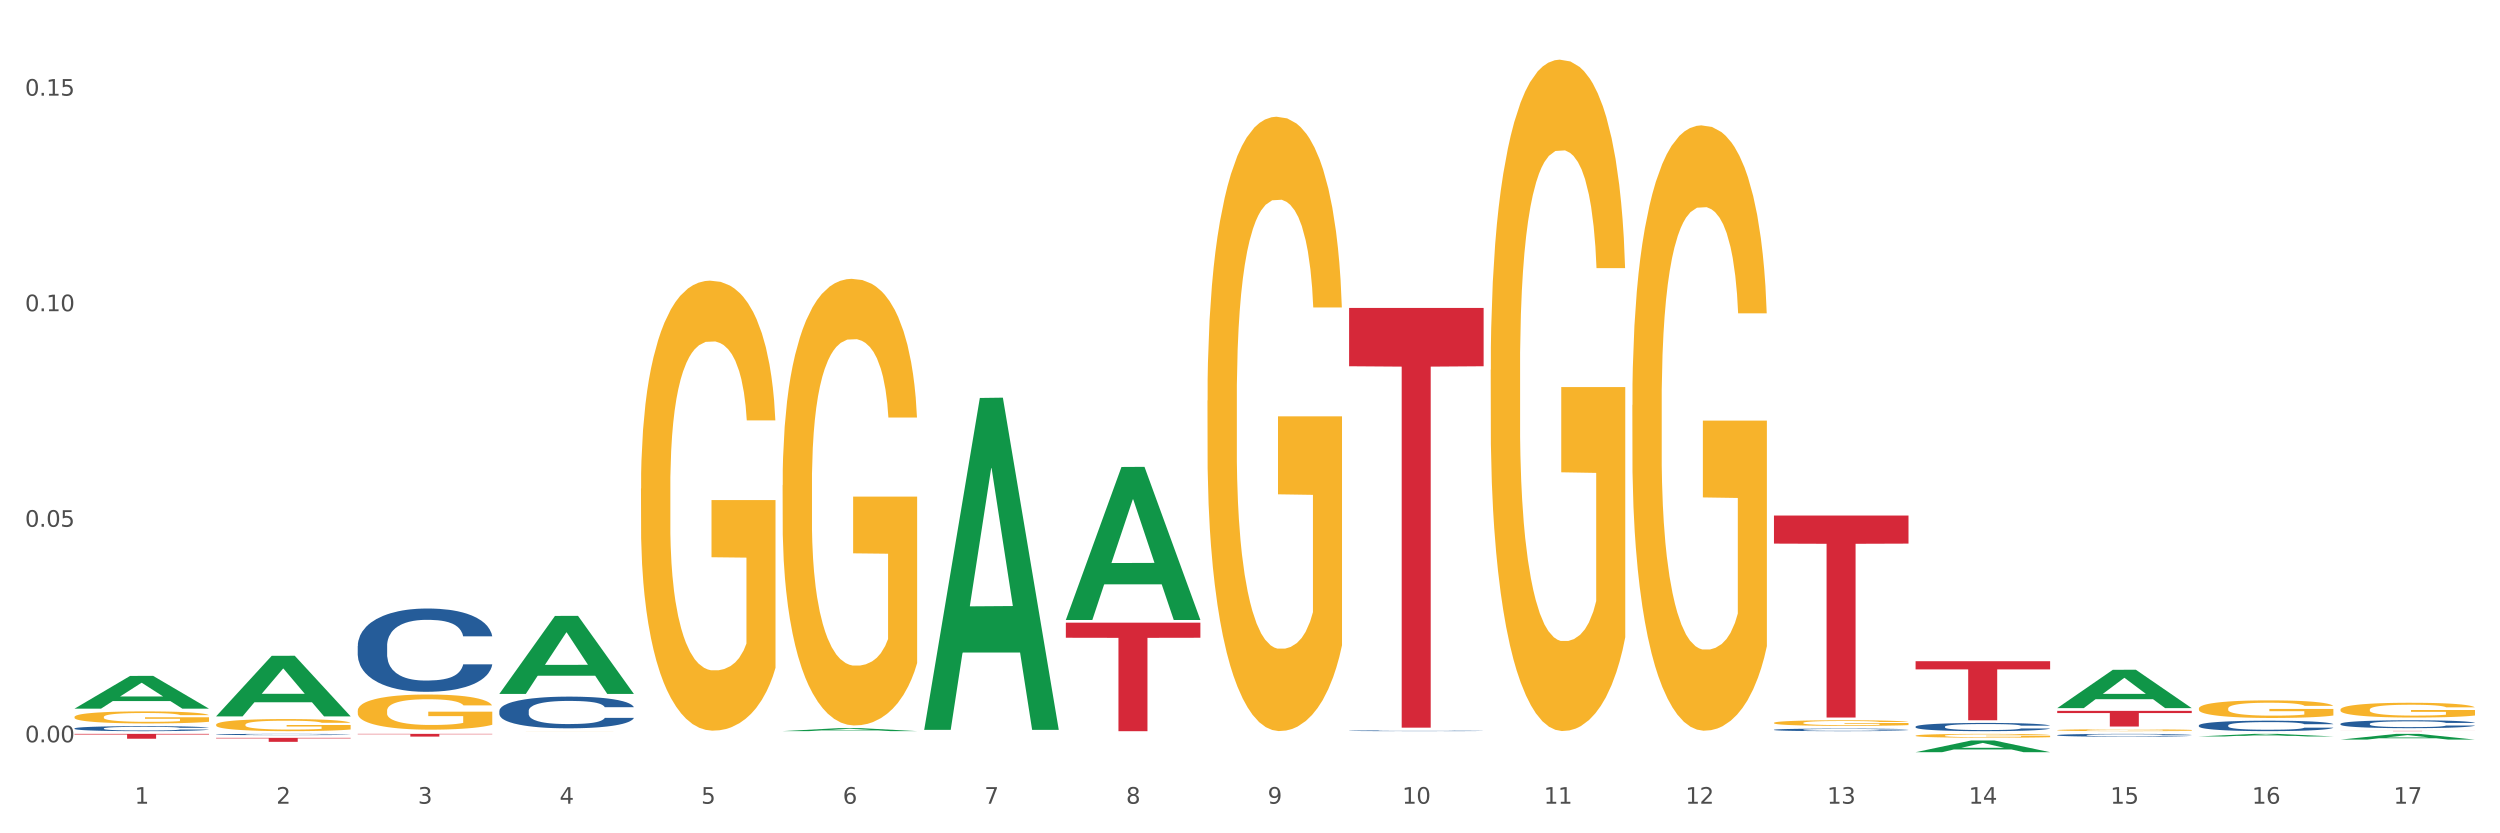 <?xml version="1.0" encoding="utf-8" standalone="no"?>
<!DOCTYPE svg PUBLIC "-//W3C//DTD SVG 1.1//EN"
  "http://www.w3.org/Graphics/SVG/1.1/DTD/svg11.dtd">
<svg xmlns:xlink="http://www.w3.org/1999/xlink" width="1080pt" height="360pt" viewBox="0 0 1080 360" xmlns="http://www.w3.org/2000/svg" version="1.1">
 <rect x="0" y="0" width="1080" height="360" fill="#333333" stroke="none"/>
 <defs>
  <style type="text/css">*{stroke-linejoin: round; stroke-linecap: butt}</style>
 </defs>
 <g id="figure_1">
  <g id="patch_1">
   <path d="M 0 360 
L 1080 360 
L 1080 0 
L 0 0 
z
" style="fill: #ffffff; stroke: #ffffff; stroke-linejoin: miter"/>
  </g>
  <g id="axes_1">
   <g id="matplotlib.axis_1">
    <g id="xtick_1">
     <g id="text_1">
      <!-- 1 -->
      <g style="fill: #4d4d4d" transform="translate(58.182 347.204) scale(0.096 -0.096)">
       <defs>
        <path id="DejaVuSans-31" d="M 794 531 
L 1825 531 
L 1825 4091 
L 703 3866 
L 703 4441 
L 1819 4666 
L 2450 4666 
L 2450 531 
L 3481 531 
L 3481 0 
L 794 0 
L 794 531 
z
" transform="scale(0.016)"/>
       </defs>
       <use xlink:href="#DejaVuSans-31"/>
      </g>
     </g>
    </g>
    <g id="xtick_2">
     <g id="text_2">
      <!-- 2 -->
      <g style="fill: #4d4d4d" transform="translate(119.364 347.204) scale(0.096 -0.096)">
       <defs>
        <path id="DejaVuSans-32" d="M 1228 531 
L 3431 531 
L 3431 0 
L 469 0 
L 469 531 
Q 828 903 1448 1529 
Q 2069 2156 2228 2338 
Q 2531 2678 2651 2914 
Q 2772 3150 2772 3378 
Q 2772 3750 2511 3984 
Q 2250 4219 1831 4219 
Q 1534 4219 1204 4116 
Q 875 4013 500 3803 
L 500 4441 
Q 881 4594 1212 4672 
Q 1544 4750 1819 4750 
Q 2544 4750 2975 4387 
Q 3406 4025 3406 3419 
Q 3406 3131 3298 2873 
Q 3191 2616 2906 2266 
Q 2828 2175 2409 1742 
Q 1991 1309 1228 531 
z
" transform="scale(0.016)"/>
       </defs>
       <use xlink:href="#DejaVuSans-32"/>
      </g>
     </g>
    </g>
    <g id="xtick_3">
     <g id="text_3">
      <!-- 3 -->
      <g style="fill: #4d4d4d" transform="translate(180.545 347.204) scale(0.096 -0.096)">
       <defs>
        <path id="DejaVuSans-33" d="M 2597 2516 
Q 3050 2419 3304 2112 
Q 3559 1806 3559 1356 
Q 3559 666 3084 287 
Q 2609 -91 1734 -91 
Q 1441 -91 1130 -33 
Q 819 25 488 141 
L 488 750 
Q 750 597 1062 519 
Q 1375 441 1716 441 
Q 2309 441 2620 675 
Q 2931 909 2931 1356 
Q 2931 1769 2642 2001 
Q 2353 2234 1838 2234 
L 1294 2234 
L 1294 2753 
L 1863 2753 
Q 2328 2753 2575 2939 
Q 2822 3125 2822 3475 
Q 2822 3834 2567 4026 
Q 2313 4219 1838 4219 
Q 1578 4219 1281 4162 
Q 984 4106 628 3988 
L 628 4550 
Q 988 4650 1302 4700 
Q 1616 4750 1894 4750 
Q 2613 4750 3031 4423 
Q 3450 4097 3450 3541 
Q 3450 3153 3228 2886 
Q 3006 2619 2597 2516 
z
" transform="scale(0.016)"/>
       </defs>
       <use xlink:href="#DejaVuSans-33"/>
      </g>
     </g>
    </g>
    <g id="xtick_4">
     <g id="text_4">
      <!-- 4 -->
      <g style="fill: #4d4d4d" transform="translate(241.726 347.204) scale(0.096 -0.096)">
       <defs>
        <path id="DejaVuSans-34" d="M 2419 4116 
L 825 1625 
L 2419 1625 
L 2419 4116 
z
M 2253 4666 
L 3047 4666 
L 3047 1625 
L 3713 1625 
L 3713 1100 
L 3047 1100 
L 3047 0 
L 2419 0 
L 2419 1100 
L 313 1100 
L 313 1709 
L 2253 4666 
z
" transform="scale(0.016)"/>
       </defs>
       <use xlink:href="#DejaVuSans-34"/>
      </g>
     </g>
    </g>
    <g id="xtick_5">
     <g id="text_5">
      <!-- 5 -->
      <g style="fill: #4d4d4d" transform="translate(302.908 347.204) scale(0.096 -0.096)">
       <defs>
        <path id="DejaVuSans-35" d="M 691 4666 
L 3169 4666 
L 3169 4134 
L 1269 4134 
L 1269 2991 
Q 1406 3038 1543 3061 
Q 1681 3084 1819 3084 
Q 2600 3084 3056 2656 
Q 3513 2228 3513 1497 
Q 3513 744 3044 326 
Q 2575 -91 1722 -91 
Q 1428 -91 1123 -41 
Q 819 9 494 109 
L 494 744 
Q 775 591 1075 516 
Q 1375 441 1709 441 
Q 2250 441 2565 725 
Q 2881 1009 2881 1497 
Q 2881 1984 2565 2268 
Q 2250 2553 1709 2553 
Q 1456 2553 1204 2497 
Q 953 2441 691 2322 
L 691 4666 
z
" transform="scale(0.016)"/>
       </defs>
       <use xlink:href="#DejaVuSans-35"/>
      </g>
     </g>
    </g>
    <g id="xtick_6">
     <g id="text_6">
      <!-- 6 -->
      <g style="fill: #4d4d4d" transform="translate(364.089 347.204) scale(0.096 -0.096)">
       <defs>
        <path id="DejaVuSans-36" d="M 2113 2584 
Q 1688 2584 1439 2293 
Q 1191 2003 1191 1497 
Q 1191 994 1439 701 
Q 1688 409 2113 409 
Q 2538 409 2786 701 
Q 3034 994 3034 1497 
Q 3034 2003 2786 2293 
Q 2538 2584 2113 2584 
z
M 3366 4563 
L 3366 3988 
Q 3128 4100 2886 4159 
Q 2644 4219 2406 4219 
Q 1781 4219 1451 3797 
Q 1122 3375 1075 2522 
Q 1259 2794 1537 2939 
Q 1816 3084 2150 3084 
Q 2853 3084 3261 2657 
Q 3669 2231 3669 1497 
Q 3669 778 3244 343 
Q 2819 -91 2113 -91 
Q 1303 -91 875 529 
Q 447 1150 447 2328 
Q 447 3434 972 4092 
Q 1497 4750 2381 4750 
Q 2619 4750 2861 4703 
Q 3103 4656 3366 4563 
z
" transform="scale(0.016)"/>
       </defs>
       <use xlink:href="#DejaVuSans-36"/>
      </g>
     </g>
    </g>
    <g id="xtick_7">
     <g id="text_7">
      <!-- 7 -->
      <g style="fill: #4d4d4d" transform="translate(425.271 347.204) scale(0.096 -0.096)">
       <defs>
        <path id="DejaVuSans-37" d="M 525 4666 
L 3525 4666 
L 3525 4397 
L 1831 0 
L 1172 0 
L 2766 4134 
L 525 4134 
L 525 4666 
z
" transform="scale(0.016)"/>
       </defs>
       <use xlink:href="#DejaVuSans-37"/>
      </g>
     </g>
    </g>
    <g id="xtick_8">
     <g id="text_8">
      <!-- 8 -->
      <g style="fill: #4d4d4d" transform="translate(486.452 347.204) scale(0.096 -0.096)">
       <defs>
        <path id="DejaVuSans-38" d="M 2034 2216 
Q 1584 2216 1326 1975 
Q 1069 1734 1069 1313 
Q 1069 891 1326 650 
Q 1584 409 2034 409 
Q 2484 409 2743 651 
Q 3003 894 3003 1313 
Q 3003 1734 2745 1975 
Q 2488 2216 2034 2216 
z
M 1403 2484 
Q 997 2584 770 2862 
Q 544 3141 544 3541 
Q 544 4100 942 4425 
Q 1341 4750 2034 4750 
Q 2731 4750 3128 4425 
Q 3525 4100 3525 3541 
Q 3525 3141 3298 2862 
Q 3072 2584 2669 2484 
Q 3125 2378 3379 2068 
Q 3634 1759 3634 1313 
Q 3634 634 3220 271 
Q 2806 -91 2034 -91 
Q 1263 -91 848 271 
Q 434 634 434 1313 
Q 434 1759 690 2068 
Q 947 2378 1403 2484 
z
M 1172 3481 
Q 1172 3119 1398 2916 
Q 1625 2713 2034 2713 
Q 2441 2713 2670 2916 
Q 2900 3119 2900 3481 
Q 2900 3844 2670 4047 
Q 2441 4250 2034 4250 
Q 1625 4250 1398 4047 
Q 1172 3844 1172 3481 
z
" transform="scale(0.016)"/>
       </defs>
       <use xlink:href="#DejaVuSans-38"/>
      </g>
     </g>
    </g>
    <g id="xtick_9">
     <g id="text_9">
      <!-- 9 -->
      <g style="fill: #4d4d4d" transform="translate(547.634 347.204) scale(0.096 -0.096)">
       <defs>
        <path id="DejaVuSans-39" d="M 703 97 
L 703 672 
Q 941 559 1184 500 
Q 1428 441 1663 441 
Q 2288 441 2617 861 
Q 2947 1281 2994 2138 
Q 2813 1869 2534 1725 
Q 2256 1581 1919 1581 
Q 1219 1581 811 2004 
Q 403 2428 403 3163 
Q 403 3881 828 4315 
Q 1253 4750 1959 4750 
Q 2769 4750 3195 4129 
Q 3622 3509 3622 2328 
Q 3622 1225 3098 567 
Q 2575 -91 1691 -91 
Q 1453 -91 1209 -44 
Q 966 3 703 97 
z
M 1959 2075 
Q 2384 2075 2632 2365 
Q 2881 2656 2881 3163 
Q 2881 3666 2632 3958 
Q 2384 4250 1959 4250 
Q 1534 4250 1286 3958 
Q 1038 3666 1038 3163 
Q 1038 2656 1286 2365 
Q 1534 2075 1959 2075 
z
" transform="scale(0.016)"/>
       </defs>
       <use xlink:href="#DejaVuSans-39"/>
      </g>
     </g>
    </g>
    <g id="xtick_10">
     <g id="text_10">
      <!-- 10 -->
      <g style="fill: #4d4d4d" transform="translate(605.761 347.204) scale(0.096 -0.096)">
       <defs>
        <path id="DejaVuSans-30" d="M 2034 4250 
Q 1547 4250 1301 3770 
Q 1056 3291 1056 2328 
Q 1056 1369 1301 889 
Q 1547 409 2034 409 
Q 2525 409 2770 889 
Q 3016 1369 3016 2328 
Q 3016 3291 2770 3770 
Q 2525 4250 2034 4250 
z
M 2034 4750 
Q 2819 4750 3233 4129 
Q 3647 3509 3647 2328 
Q 3647 1150 3233 529 
Q 2819 -91 2034 -91 
Q 1250 -91 836 529 
Q 422 1150 422 2328 
Q 422 3509 836 4129 
Q 1250 4750 2034 4750 
z
" transform="scale(0.016)"/>
       </defs>
       <use xlink:href="#DejaVuSans-31"/>
       <use xlink:href="#DejaVuSans-30" transform="translate(63.623 0)"/>
      </g>
     </g>
    </g>
    <g id="xtick_11">
     <g id="text_11">
      <!-- 11 -->
      <g style="fill: #4d4d4d" transform="translate(666.942 347.204) scale(0.096 -0.096)">
       <use xlink:href="#DejaVuSans-31"/>
       <use xlink:href="#DejaVuSans-31" transform="translate(63.623 0)"/>
      </g>
     </g>
    </g>
    <g id="xtick_12">
     <g id="text_12">
      <!-- 12 -->
      <g style="fill: #4d4d4d" transform="translate(728.124 347.204) scale(0.096 -0.096)">
       <use xlink:href="#DejaVuSans-31"/>
       <use xlink:href="#DejaVuSans-32" transform="translate(63.623 0)"/>
      </g>
     </g>
    </g>
    <g id="xtick_13">
     <g id="text_13">
      <!-- 13 -->
      <g style="fill: #4d4d4d" transform="translate(789.305 347.204) scale(0.096 -0.096)">
       <use xlink:href="#DejaVuSans-31"/>
       <use xlink:href="#DejaVuSans-33" transform="translate(63.623 0)"/>
      </g>
     </g>
    </g>
    <g id="xtick_14">
     <g id="text_14">
      <!-- 14 -->
      <g style="fill: #4d4d4d" transform="translate(850.487 347.204) scale(0.096 -0.096)">
       <use xlink:href="#DejaVuSans-31"/>
       <use xlink:href="#DejaVuSans-34" transform="translate(63.623 0)"/>
      </g>
     </g>
    </g>
    <g id="xtick_15">
     <g id="text_15">
      <!-- 15 -->
      <g style="fill: #4d4d4d" transform="translate(911.668 347.204) scale(0.096 -0.096)">
       <use xlink:href="#DejaVuSans-31"/>
       <use xlink:href="#DejaVuSans-35" transform="translate(63.623 0)"/>
      </g>
     </g>
    </g>
    <g id="xtick_16">
     <g id="text_16">
      <!-- 16 -->
      <g style="fill: #4d4d4d" transform="translate(972.849 347.204) scale(0.096 -0.096)">
       <use xlink:href="#DejaVuSans-31"/>
       <use xlink:href="#DejaVuSans-36" transform="translate(63.623 0)"/>
      </g>
     </g>
    </g>
    <g id="xtick_17">
     <g id="text_17">
      <!-- 17 -->
      <g style="fill: #4d4d4d" transform="translate(1034.031 347.204) scale(0.096 -0.096)">
       <use xlink:href="#DejaVuSans-31"/>
       <use xlink:href="#DejaVuSans-37" transform="translate(63.623 0)"/>
      </g>
     </g>
    </g>
    <g id="xtick_18"/>
    <g id="xtick_19"/>
    <g id="xtick_20"/>
    <g id="xtick_21"/>
    <g id="xtick_22"/>
    <g id="xtick_23"/>
    <g id="xtick_24"/>
    <g id="xtick_25"/>
    <g id="xtick_26"/>
    <g id="xtick_27"/>
    <g id="xtick_28"/>
    <g id="xtick_29"/>
    <g id="xtick_30"/>
    <g id="xtick_31"/>
    <g id="xtick_32"/>
    <g id="xtick_33"/>
   </g>
   <g id="matplotlib.axis_2">
    <g id="ytick_1">
     <g id="text_18">
      <!-- 0.00 -->
      <g style="fill: #4d4d4d" transform="translate(10.8 320.68) scale(0.096 -0.096)">
       <defs>
        <path id="DejaVuSans-2e" d="M 684 794 
L 1344 794 
L 1344 0 
L 684 0 
L 684 794 
z
" transform="scale(0.016)"/>
       </defs>
       <use xlink:href="#DejaVuSans-30"/>
       <use xlink:href="#DejaVuSans-2e" transform="translate(63.623 0)"/>
       <use xlink:href="#DejaVuSans-30" transform="translate(95.41 0)"/>
       <use xlink:href="#DejaVuSans-30" transform="translate(159.033 0)"/>
      </g>
     </g>
    </g>
    <g id="ytick_2">
     <g id="text_19">
      <!-- 0.05 -->
      <g style="fill: #4d4d4d" transform="translate(10.8 227.565) scale(0.096 -0.096)">
       <use xlink:href="#DejaVuSans-30"/>
       <use xlink:href="#DejaVuSans-2e" transform="translate(63.623 0)"/>
       <use xlink:href="#DejaVuSans-30" transform="translate(95.41 0)"/>
       <use xlink:href="#DejaVuSans-35" transform="translate(159.033 0)"/>
      </g>
     </g>
    </g>
    <g id="ytick_3">
     <g id="text_20">
      <!-- 0.10 -->
      <g style="fill: #4d4d4d" transform="translate(10.8 134.451) scale(0.096 -0.096)">
       <use xlink:href="#DejaVuSans-30"/>
       <use xlink:href="#DejaVuSans-2e" transform="translate(63.623 0)"/>
       <use xlink:href="#DejaVuSans-31" transform="translate(95.41 0)"/>
       <use xlink:href="#DejaVuSans-30" transform="translate(159.033 0)"/>
      </g>
     </g>
    </g>
    <g id="ytick_4">
     <g id="text_21">
      <!-- 0.15 -->
      <g style="fill: #4d4d4d" transform="translate(10.8 41.336) scale(0.096 -0.096)">
       <use xlink:href="#DejaVuSans-30"/>
       <use xlink:href="#DejaVuSans-2e" transform="translate(63.623 0)"/>
       <use xlink:href="#DejaVuSans-31" transform="translate(95.41 0)"/>
       <use xlink:href="#DejaVuSans-35" transform="translate(159.033 0)"/>
      </g>
     </g>
    </g>
    <g id="ytick_5"/>
    <g id="ytick_6"/>
    <g id="ytick_7"/>
   </g>
   <g id="PolyCollection_1">
    <path d="M 32.175 306.13 
L 32.235 306.117 
L 56.203 291.993 
L 66.15 291.98 
L 90.297 306.157 
L 78.793 306.157 
L 73.58 302.855 
L 48.833 302.855 
L 48.653 302.909 
L 43.62 306.157 
L 32.175 306.157 
L 32.175 306.13 
L 51.949 300.885 
L 70.464 300.872 
L 61.296 295.001 
L 61.176 294.975 
L 61.056 295.015 
L 51.889 300.872 
L 51.949 300.885 
L 32.175 306.13 
z
" clip-path="url(#pf9fa44eb01)" style="fill: #109648"/>
    <path d="M 93.356 309.421 
L 93.416 309.396 
L 117.384 283.311 
L 127.331 283.286 
L 151.479 309.47 
L 139.974 309.47 
L 134.761 303.373 
L 110.014 303.373 
L 109.834 303.471 
L 104.801 309.47 
L 93.356 309.47 
L 93.356 309.421 
L 113.13 299.734 
L 131.645 299.709 
L 122.478 288.867 
L 122.358 288.818 
L 122.238 288.892 
L 113.07 299.709 
L 113.13 299.734 
L 93.356 309.421 
z
" clip-path="url(#pf9fa44eb01)" style="fill: #109648"/>
    <path d="M 338.082 209.612 
L 338.151 209.435 
L 338.151 203.092 
L 338.288 197.629 
L 338.974 184.413 
L 340.003 173.488 
L 340.758 167.673 
L 341.513 162.915 
L 342.405 158.158 
L 343.503 153.224 
L 345.493 145.999 
L 346.728 142.299 
L 348.238 138.422 
L 350.983 132.783 
L 352.973 129.611 
L 355.032 126.968 
L 358.394 123.796 
L 360.59 122.387 
L 362.923 121.329 
L 365.737 120.624 
L 367.864 120.448 
L 372.53 120.977 
L 376.51 122.563 
L 378.431 123.796 
L 380.902 125.911 
L 382.206 127.321 
L 384.333 130.14 
L 386.529 133.84 
L 388.038 137.012 
L 390.303 143.003 
L 392.019 148.995 
L 393.597 156.396 
L 394.42 161.506 
L 395.038 166.263 
L 395.587 171.726 
L 396.136 180.36 
L 383.784 180.36 
L 383.304 174.193 
L 382.549 168.378 
L 381.451 162.739 
L 380.49 159.215 
L 378.843 154.81 
L 377.334 151.99 
L 375.755 149.876 
L 373.834 148.114 
L 372.324 147.232 
L 370.197 146.528 
L 366.011 146.704 
L 363.198 148.114 
L 361.276 149.876 
L 360.041 151.462 
L 358.943 153.224 
L 357.708 155.691 
L 356.267 159.391 
L 355.237 162.739 
L 354.208 166.968 
L 353.385 171.197 
L 352.63 176.131 
L 352.012 181.418 
L 351.532 186.88 
L 351.12 193.576 
L 350.777 204.678 
L 350.777 228.819 
L 350.914 234.281 
L 351.257 241.506 
L 351.669 246.969 
L 352.355 253.488 
L 352.973 257.894 
L 354.139 264.237 
L 355.443 269.524 
L 356.473 272.872 
L 357.502 275.691 
L 359.286 279.568 
L 361.276 282.74 
L 362.992 284.678 
L 365.325 286.44 
L 366.903 287.145 
L 368.276 287.497 
L 371.638 287.497 
L 374.04 286.969 
L 376.716 285.735 
L 378.775 284.149 
L 380.49 282.211 
L 382.412 279.039 
L 383.647 276.044 
L 383.647 239.215 
L 368.55 239.039 
L 368.55 214.546 
L 396.204 214.546 
L 396.204 286.44 
L 395.038 290.141 
L 393.734 293.489 
L 392.362 296.484 
L 390.303 300.185 
L 387.833 303.709 
L 385.637 306.176 
L 383.304 308.29 
L 380.559 310.229 
L 376.99 311.991 
L 374.795 312.696 
L 372.05 313.224 
L 368.824 313.401 
L 366.011 313.048 
L 363.266 312.167 
L 360.384 310.581 
L 357.571 308.29 
L 355.443 306 
L 353.316 303.18 
L 351.052 299.48 
L 349.267 295.956 
L 347.895 292.784 
L 346.385 288.731 
L 344.738 283.444 
L 343.503 278.687 
L 342.405 273.753 
L 341.239 267.409 
L 340.415 261.947 
L 339.592 255.074 
L 339.111 249.964 
L 338.562 242.035 
L 338.151 230.933 
L 338.082 209.612 
z
" clip-path="url(#pf9fa44eb01)" style="fill: #f7b32b"/>
    <path d="M 276.901 211.072 
L 276.969 210.894 
L 276.969 204.503 
L 277.107 198.999 
L 277.793 185.682 
L 278.822 174.674 
L 279.577 168.815 
L 280.332 164.021 
L 281.224 159.227 
L 282.322 154.256 
L 284.312 146.977 
L 285.547 143.248 
L 287.057 139.342 
L 289.801 133.66 
L 291.792 130.465 
L 293.85 127.801 
L 297.213 124.605 
L 299.408 123.185 
L 301.742 122.12 
L 304.555 121.41 
L 306.682 121.232 
L 311.349 121.765 
L 315.329 123.363 
L 317.25 124.605 
L 319.72 126.736 
L 321.024 128.156 
L 323.152 130.997 
L 325.347 134.726 
L 326.857 137.922 
L 329.122 143.958 
L 330.837 149.995 
L 332.415 157.452 
L 333.239 162.601 
L 333.856 167.395 
L 334.405 172.899 
L 334.954 181.599 
L 322.603 181.599 
L 322.122 175.384 
L 321.367 169.525 
L 320.269 163.844 
L 319.309 160.293 
L 317.662 155.854 
L 316.152 153.013 
L 314.574 150.883 
L 312.652 149.107 
L 311.143 148.219 
L 309.015 147.509 
L 304.83 147.687 
L 302.016 149.107 
L 300.095 150.883 
L 298.86 152.481 
L 297.762 154.256 
L 296.526 156.742 
L 295.085 160.47 
L 294.056 163.844 
L 293.027 168.105 
L 292.203 172.366 
L 291.448 177.338 
L 290.831 182.664 
L 290.35 188.168 
L 289.939 194.915 
L 289.596 206.1 
L 289.596 230.425 
L 289.733 235.929 
L 290.076 243.208 
L 290.488 248.712 
L 291.174 255.282 
L 291.792 259.72 
L 292.958 266.112 
L 294.262 271.439 
L 295.291 274.812 
L 296.321 277.653 
L 298.105 281.559 
L 300.095 284.755 
L 301.81 286.708 
L 304.143 288.483 
L 305.722 289.194 
L 307.094 289.549 
L 310.457 289.549 
L 312.858 289.016 
L 315.535 287.773 
L 317.593 286.175 
L 319.309 284.222 
L 321.23 281.026 
L 322.465 278.008 
L 322.465 240.9 
L 307.369 240.723 
L 307.369 216.043 
L 335.023 216.043 
L 335.023 288.483 
L 333.856 292.212 
L 332.553 295.585 
L 331.18 298.604 
L 329.122 302.332 
L 326.651 305.883 
L 324.455 308.369 
L 322.122 310.499 
L 319.377 312.452 
L 315.809 314.228 
L 313.613 314.938 
L 310.868 315.471 
L 307.643 315.648 
L 304.83 315.293 
L 302.085 314.405 
L 299.203 312.808 
L 296.389 310.499 
L 294.262 308.191 
L 292.135 305.35 
L 289.87 301.622 
L 288.086 298.071 
L 286.714 294.875 
L 285.204 290.791 
L 283.557 285.465 
L 282.322 280.671 
L 281.224 275.7 
L 280.057 269.308 
L 279.234 263.804 
L 278.41 256.88 
L 277.93 251.731 
L 277.381 243.741 
L 276.969 232.555 
L 276.901 211.072 
z
" clip-path="url(#pf9fa44eb01)" style="fill: #f7b32b"/>
    <path d="M 827.533 317.806 
L 827.602 317.804 
L 827.602 317.749 
L 827.739 317.702 
L 828.425 317.587 
L 829.455 317.492 
L 830.21 317.442 
L 830.964 317.401 
L 831.857 317.359 
L 832.954 317.317 
L 834.945 317.254 
L 836.18 317.222 
L 837.689 317.188 
L 840.434 317.139 
L 842.424 317.112 
L 844.483 317.089 
L 847.845 317.061 
L 850.041 317.049 
L 852.374 317.04 
L 855.188 317.034 
L 857.315 317.032 
L 861.981 317.037 
L 865.961 317.051 
L 867.883 317.061 
L 870.353 317.08 
L 871.657 317.092 
L 873.784 317.116 
L 875.98 317.148 
L 877.49 317.176 
L 879.754 317.228 
L 881.47 317.28 
L 883.048 317.344 
L 883.872 317.388 
L 884.489 317.43 
L 885.038 317.477 
L 885.587 317.552 
L 873.235 317.552 
L 872.755 317.499 
L 872 317.448 
L 870.902 317.399 
L 869.941 317.369 
L 868.295 317.33 
L 866.785 317.306 
L 865.207 317.288 
L 863.285 317.272 
L 861.775 317.265 
L 859.648 317.259 
L 855.462 317.26 
L 852.649 317.272 
L 850.727 317.288 
L 849.492 317.301 
L 848.394 317.317 
L 847.159 317.338 
L 845.718 317.37 
L 844.689 317.399 
L 843.659 317.436 
L 842.836 317.473 
L 842.081 317.515 
L 841.464 317.561 
L 840.983 317.609 
L 840.571 317.667 
L 840.228 317.763 
L 840.228 317.972 
L 840.366 318.02 
L 840.709 318.082 
L 841.12 318.13 
L 841.807 318.186 
L 842.424 318.225 
L 843.591 318.28 
L 844.895 318.325 
L 845.924 318.355 
L 846.953 318.379 
L 848.737 318.413 
L 850.727 318.44 
L 852.443 318.457 
L 854.776 318.472 
L 856.354 318.478 
L 857.727 318.481 
L 861.089 318.481 
L 863.491 318.477 
L 866.167 318.466 
L 868.226 318.452 
L 869.941 318.436 
L 871.863 318.408 
L 873.098 318.382 
L 873.098 318.063 
L 858.001 318.061 
L 858.001 317.849 
L 885.656 317.849 
L 885.656 318.472 
L 884.489 318.504 
L 883.185 318.533 
L 881.813 318.559 
L 879.754 318.591 
L 877.284 318.622 
L 875.088 318.643 
L 872.755 318.662 
L 870.01 318.679 
L 866.442 318.694 
L 864.246 318.7 
L 861.501 318.705 
L 858.276 318.706 
L 855.462 318.703 
L 852.717 318.695 
L 849.835 318.682 
L 847.022 318.662 
L 844.895 318.642 
L 842.767 318.617 
L 840.503 318.585 
L 838.719 318.555 
L 837.346 318.527 
L 835.837 318.492 
L 834.19 318.446 
L 832.954 318.405 
L 831.857 318.362 
L 830.69 318.307 
L 829.867 318.26 
L 829.043 318.2 
L 828.563 318.156 
L 828.014 318.087 
L 827.602 317.991 
L 827.533 317.806 
z
" clip-path="url(#pf9fa44eb01)" style="fill: #f7b32b"/>
    <path d="M 888.715 315.417 
L 888.783 315.416 
L 888.783 315.388 
L 888.921 315.365 
L 889.607 315.307 
L 890.636 315.26 
L 891.391 315.234 
L 892.146 315.214 
L 893.038 315.193 
L 894.136 315.172 
L 896.126 315.14 
L 897.361 315.124 
L 898.871 315.107 
L 901.616 315.083 
L 903.606 315.069 
L 905.664 315.058 
L 909.027 315.044 
L 911.223 315.038 
L 913.556 315.033 
L 916.369 315.03 
L 918.497 315.029 
L 923.163 315.032 
L 927.143 315.039 
L 929.064 315.044 
L 931.535 315.053 
L 932.838 315.059 
L 934.966 315.071 
L 937.162 315.088 
L 938.671 315.101 
L 940.936 315.127 
L 942.651 315.153 
L 944.23 315.185 
L 945.053 315.208 
L 945.671 315.228 
L 946.22 315.252 
L 946.769 315.29 
L 934.417 315.29 
L 933.936 315.263 
L 933.182 315.237 
L 932.084 315.213 
L 931.123 315.198 
L 929.476 315.179 
L 927.966 315.166 
L 926.388 315.157 
L 924.467 315.149 
L 922.957 315.146 
L 920.83 315.143 
L 916.644 315.143 
L 913.83 315.149 
L 911.909 315.157 
L 910.674 315.164 
L 909.576 315.172 
L 908.341 315.182 
L 906.899 315.198 
L 905.87 315.213 
L 904.841 315.231 
L 904.017 315.25 
L 903.263 315.271 
L 902.645 315.294 
L 902.165 315.318 
L 901.753 315.347 
L 901.41 315.395 
L 901.41 315.5 
L 901.547 315.524 
L 901.89 315.555 
L 902.302 315.579 
L 902.988 315.607 
L 903.606 315.626 
L 904.772 315.654 
L 906.076 315.677 
L 907.105 315.691 
L 908.135 315.703 
L 909.919 315.72 
L 911.909 315.734 
L 913.624 315.742 
L 915.958 315.75 
L 917.536 315.753 
L 918.908 315.755 
L 922.271 315.755 
L 924.672 315.752 
L 927.349 315.747 
L 929.407 315.74 
L 931.123 315.732 
L 933.044 315.718 
L 934.279 315.705 
L 934.279 315.545 
L 919.183 315.544 
L 919.183 315.438 
L 946.837 315.438 
L 946.837 315.75 
L 945.671 315.766 
L 944.367 315.781 
L 942.994 315.794 
L 940.936 315.81 
L 938.465 315.825 
L 936.269 315.836 
L 933.936 315.845 
L 931.191 315.853 
L 927.623 315.861 
L 925.427 315.864 
L 922.682 315.866 
L 919.457 315.867 
L 916.644 315.866 
L 913.899 315.862 
L 911.017 315.855 
L 908.203 315.845 
L 906.076 315.835 
L 903.949 315.823 
L 901.684 315.807 
L 899.9 315.791 
L 898.528 315.778 
L 897.018 315.76 
L 895.371 315.737 
L 894.136 315.716 
L 893.038 315.695 
L 891.871 315.668 
L 891.048 315.644 
L 890.224 315.614 
L 889.744 315.592 
L 889.195 315.557 
L 888.783 315.509 
L 888.715 315.417 
z
" clip-path="url(#pf9fa44eb01)" style="fill: #f7b32b"/>
    <path d="M 705.171 174.999 
L 705.239 174.76 
L 705.239 166.162 
L 705.376 158.758 
L 706.063 140.845 
L 707.092 126.038 
L 707.847 118.156 
L 708.602 111.707 
L 709.494 105.259 
L 710.592 98.571 
L 712.582 88.779 
L 713.817 83.763 
L 715.327 78.509 
L 718.071 70.866 
L 720.061 66.567 
L 722.12 62.985 
L 725.483 58.686 
L 727.678 56.775 
L 730.012 55.342 
L 732.825 54.387 
L 734.952 54.148 
L 739.619 54.864 
L 743.599 57.014 
L 745.52 58.686 
L 747.99 61.552 
L 749.294 63.462 
L 751.421 67.284 
L 753.617 72.299 
L 755.127 76.598 
L 757.391 84.719 
L 759.107 92.839 
L 760.685 102.87 
L 761.509 109.797 
L 762.126 116.245 
L 762.675 123.649 
L 763.224 135.352 
L 750.872 135.352 
L 750.392 126.993 
L 749.637 119.111 
L 748.539 111.469 
L 747.579 106.692 
L 745.932 100.721 
L 744.422 96.9 
L 742.844 94.033 
L 740.922 91.645 
L 739.413 90.451 
L 737.285 89.496 
L 733.099 89.734 
L 730.286 91.645 
L 728.365 94.033 
L 727.129 96.183 
L 726.031 98.571 
L 724.796 101.915 
L 723.355 106.931 
L 722.326 111.469 
L 721.297 117.201 
L 720.473 122.933 
L 719.718 129.62 
L 719.101 136.785 
L 718.62 144.189 
L 718.209 153.265 
L 717.866 168.312 
L 717.866 201.032 
L 718.003 208.436 
L 718.346 218.228 
L 718.758 225.632 
L 719.444 234.469 
L 720.061 240.44 
L 721.228 249.038 
L 722.532 256.203 
L 723.561 260.741 
L 724.59 264.563 
L 726.375 269.817 
L 728.365 274.116 
L 730.08 276.743 
L 732.413 279.132 
L 733.992 280.087 
L 735.364 280.565 
L 738.726 280.565 
L 741.128 279.848 
L 743.804 278.176 
L 745.863 276.027 
L 747.579 273.4 
L 749.5 269.101 
L 750.735 265.04 
L 750.735 215.124 
L 735.638 214.885 
L 735.638 181.686 
L 763.293 181.686 
L 763.293 279.132 
L 762.126 284.147 
L 760.823 288.685 
L 759.45 292.745 
L 757.391 297.761 
L 754.921 302.538 
L 752.725 305.881 
L 750.392 308.747 
L 747.647 311.375 
L 744.079 313.763 
L 741.883 314.718 
L 739.138 315.435 
L 735.913 315.674 
L 733.099 315.196 
L 730.355 314.002 
L 727.473 311.852 
L 724.659 308.747 
L 722.532 305.643 
L 720.405 301.821 
L 718.14 296.806 
L 716.356 292.029 
L 714.983 287.73 
L 713.474 282.237 
L 711.827 275.072 
L 710.592 268.623 
L 709.494 261.936 
L 708.327 253.337 
L 707.504 245.933 
L 706.68 236.619 
L 706.2 229.693 
L 705.651 218.945 
L 705.239 203.898 
L 705.171 174.999 
z
" clip-path="url(#pf9fa44eb01)" style="fill: #f7b32b"/>
    <path d="M 766.352 312.274 
L 766.421 312.272 
L 766.421 312.192 
L 766.558 312.123 
L 767.244 311.956 
L 768.273 311.818 
L 769.028 311.745 
L 769.783 311.684 
L 770.675 311.624 
L 771.773 311.562 
L 773.763 311.471 
L 774.998 311.424 
L 776.508 311.375 
L 779.253 311.304 
L 781.243 311.264 
L 783.301 311.231 
L 786.664 311.191 
L 788.86 311.173 
L 791.193 311.159 
L 794.006 311.15 
L 796.134 311.148 
L 800.8 311.155 
L 804.78 311.175 
L 806.701 311.191 
L 809.172 311.217 
L 810.476 311.235 
L 812.603 311.271 
L 814.799 311.317 
L 816.308 311.357 
L 818.573 311.433 
L 820.288 311.509 
L 821.867 311.602 
L 822.69 311.667 
L 823.308 311.727 
L 823.857 311.796 
L 824.406 311.905 
L 812.054 311.905 
L 811.574 311.827 
L 810.819 311.753 
L 809.721 311.682 
L 808.76 311.638 
L 807.113 311.582 
L 805.603 311.546 
L 804.025 311.52 
L 802.104 311.498 
L 800.594 311.486 
L 798.467 311.478 
L 794.281 311.48 
L 791.467 311.498 
L 789.546 311.52 
L 788.311 311.54 
L 787.213 311.562 
L 785.978 311.593 
L 784.537 311.64 
L 783.507 311.682 
L 782.478 311.736 
L 781.655 311.789 
L 780.9 311.851 
L 780.282 311.918 
L 779.802 311.987 
L 779.39 312.072 
L 779.047 312.212 
L 779.047 312.517 
L 779.184 312.586 
L 779.527 312.677 
L 779.939 312.746 
L 780.625 312.828 
L 781.243 312.884 
L 782.409 312.964 
L 783.713 313.031 
L 784.743 313.073 
L 785.772 313.108 
L 787.556 313.157 
L 789.546 313.197 
L 791.262 313.222 
L 793.595 313.244 
L 795.173 313.253 
L 796.545 313.258 
L 799.908 313.258 
L 802.31 313.251 
L 804.986 313.235 
L 807.044 313.215 
L 808.76 313.191 
L 810.681 313.151 
L 811.917 313.113 
L 811.917 312.648 
L 796.82 312.646 
L 796.82 312.336 
L 824.474 312.336 
L 824.474 313.244 
L 823.308 313.291 
L 822.004 313.333 
L 820.632 313.371 
L 818.573 313.418 
L 816.103 313.462 
L 813.907 313.493 
L 811.574 313.52 
L 808.829 313.545 
L 805.26 313.567 
L 803.064 313.576 
L 800.32 313.582 
L 797.094 313.585 
L 794.281 313.58 
L 791.536 313.569 
L 788.654 313.549 
L 785.84 313.52 
L 783.713 313.491 
L 781.586 313.456 
L 779.321 313.409 
L 777.537 313.364 
L 776.165 313.324 
L 774.655 313.273 
L 773.008 313.206 
L 771.773 313.146 
L 770.675 313.084 
L 769.509 313.004 
L 768.685 312.935 
L 767.862 312.848 
L 767.381 312.784 
L 766.832 312.683 
L 766.421 312.543 
L 766.352 312.274 
z
" clip-path="url(#pf9fa44eb01)" style="fill: #f7b32b"/>
    <path d="M 521.626 173.064 
L 521.695 172.821 
L 521.695 164.095 
L 521.832 156.581 
L 522.518 138.402 
L 523.548 123.374 
L 524.303 115.375 
L 525.057 108.83 
L 525.949 102.286 
L 527.047 95.499 
L 529.037 85.561 
L 530.273 80.471 
L 531.782 75.138 
L 534.527 67.382 
L 536.517 63.019 
L 538.576 59.383 
L 541.938 55.02 
L 544.134 53.081 
L 546.467 51.627 
L 549.281 50.657 
L 551.408 50.415 
L 556.074 51.142 
L 560.054 53.323 
L 561.976 55.02 
L 564.446 57.929 
L 565.75 59.868 
L 567.877 63.746 
L 570.073 68.836 
L 571.583 73.199 
L 573.847 81.44 
L 575.563 89.682 
L 577.141 99.862 
L 577.965 106.891 
L 578.582 113.436 
L 579.131 120.95 
L 579.68 132.827 
L 567.328 132.827 
L 566.848 124.343 
L 566.093 116.345 
L 564.995 108.588 
L 564.034 103.74 
L 562.387 97.681 
L 560.878 93.802 
L 559.299 90.894 
L 557.378 88.47 
L 555.868 87.258 
L 553.741 86.288 
L 549.555 86.531 
L 546.742 88.47 
L 544.82 90.894 
L 543.585 93.075 
L 542.487 95.499 
L 541.252 98.892 
L 539.811 103.983 
L 538.782 108.588 
L 537.752 114.405 
L 536.929 120.223 
L 536.174 127.01 
L 535.556 134.281 
L 535.076 141.795 
L 534.664 151.006 
L 534.321 166.277 
L 534.321 199.484 
L 534.459 206.998 
L 534.802 216.936 
L 535.213 224.45 
L 535.9 233.419 
L 536.517 239.478 
L 537.684 248.205 
L 538.988 255.476 
L 540.017 260.082 
L 541.046 263.96 
L 542.83 269.292 
L 544.82 273.655 
L 546.536 276.322 
L 548.869 278.746 
L 550.447 279.715 
L 551.82 280.2 
L 555.182 280.2 
L 557.584 279.473 
L 560.26 277.776 
L 562.319 275.595 
L 564.034 272.928 
L 565.956 268.565 
L 567.191 264.445 
L 567.191 213.785 
L 552.094 213.543 
L 552.094 179.851 
L 579.749 179.851 
L 579.749 278.746 
L 578.582 283.836 
L 577.278 288.441 
L 575.906 292.562 
L 573.847 297.652 
L 571.377 302.5 
L 569.181 305.893 
L 566.848 308.802 
L 564.103 311.468 
L 560.535 313.892 
L 558.339 314.862 
L 555.594 315.589 
L 552.369 315.831 
L 549.555 315.346 
L 546.81 314.135 
L 543.928 311.953 
L 541.115 308.802 
L 538.988 305.651 
L 536.86 301.773 
L 534.596 296.682 
L 532.812 291.835 
L 531.439 287.472 
L 529.93 281.897 
L 528.283 274.625 
L 527.047 268.08 
L 525.949 261.294 
L 524.783 252.568 
L 523.959 245.053 
L 523.136 235.6 
L 522.656 228.571 
L 522.107 217.663 
L 521.695 202.393 
L 521.626 173.064 
z
" clip-path="url(#pf9fa44eb01)" style="fill: #f7b32b"/>
    <path d="M 643.989 159.794 
L 644.058 159.529 
L 644.058 149.993 
L 644.195 141.781 
L 644.881 121.914 
L 645.911 105.491 
L 646.665 96.75 
L 647.42 89.598 
L 648.312 82.446 
L 649.41 75.029 
L 651.4 64.168 
L 652.635 58.606 
L 654.145 52.778 
L 656.89 44.302 
L 658.88 39.534 
L 660.939 35.56 
L 664.301 30.792 
L 666.497 28.673 
L 668.83 27.084 
L 671.644 26.024 
L 673.771 25.759 
L 678.437 26.554 
L 682.417 28.938 
L 684.339 30.792 
L 686.809 33.971 
L 688.113 36.09 
L 690.24 40.328 
L 692.436 45.891 
L 693.946 50.659 
L 696.21 59.665 
L 697.926 68.672 
L 699.504 79.797 
L 700.327 87.479 
L 700.945 94.631 
L 701.494 102.842 
L 702.043 115.822 
L 689.691 115.822 
L 689.211 106.551 
L 688.456 97.809 
L 687.358 89.333 
L 686.397 84.035 
L 684.75 77.413 
L 683.241 73.175 
L 681.662 69.996 
L 679.741 67.347 
L 678.231 66.023 
L 676.104 64.963 
L 671.918 65.228 
L 669.105 67.347 
L 667.183 69.996 
L 665.948 72.38 
L 664.85 75.029 
L 663.615 78.737 
L 662.174 84.3 
L 661.145 89.333 
L 660.115 95.69 
L 659.292 102.048 
L 658.537 109.465 
L 657.919 117.411 
L 657.439 125.623 
L 657.027 135.689 
L 656.684 152.377 
L 656.684 188.666 
L 656.821 196.878 
L 657.164 207.739 
L 657.576 215.95 
L 658.262 225.751 
L 658.88 232.373 
L 660.047 241.909 
L 661.35 249.856 
L 662.38 254.889 
L 663.409 259.127 
L 665.193 264.955 
L 667.183 269.723 
L 668.899 272.636 
L 671.232 275.285 
L 672.81 276.345 
L 674.183 276.875 
L 677.545 276.875 
L 679.947 276.08 
L 682.623 274.226 
L 684.682 271.842 
L 686.397 268.928 
L 688.319 264.16 
L 689.554 259.657 
L 689.554 204.295 
L 674.457 204.03 
L 674.457 167.21 
L 702.112 167.21 
L 702.112 275.285 
L 700.945 280.848 
L 699.641 285.881 
L 698.269 290.384 
L 696.21 295.947 
L 693.74 301.244 
L 691.544 304.953 
L 689.211 308.132 
L 686.466 311.045 
L 682.898 313.694 
L 680.702 314.754 
L 677.957 315.548 
L 674.732 315.813 
L 671.918 315.284 
L 669.173 313.959 
L 666.291 311.575 
L 663.478 308.132 
L 661.35 304.688 
L 659.223 300.45 
L 656.959 294.887 
L 655.174 289.589 
L 653.802 284.821 
L 652.292 278.729 
L 650.645 270.782 
L 649.41 263.63 
L 648.312 256.213 
L 647.146 246.677 
L 646.322 238.466 
L 645.499 228.135 
L 645.018 220.453 
L 644.47 208.533 
L 644.058 191.845 
L 643.989 159.794 
z
" clip-path="url(#pf9fa44eb01)" style="fill: #f7b32b"/>
    <path d="M 399.263 315.033 
L 399.323 314.899 
L 423.291 171.919 
L 433.238 171.785 
L 457.386 315.303 
L 445.881 315.303 
L 440.668 281.883 
L 415.921 281.883 
L 415.741 282.422 
L 410.708 315.303 
L 399.263 315.303 
L 399.263 315.033 
L 419.037 261.938 
L 437.552 261.804 
L 428.385 202.375 
L 428.265 202.105 
L 428.145 202.51 
L 418.977 261.804 
L 419.037 261.938 
L 399.263 315.033 
z
" clip-path="url(#pf9fa44eb01)" style="fill: #109648"/>
    <path d="M 460.445 267.706 
L 460.505 267.644 
L 484.473 201.736 
L 494.42 201.674 
L 518.567 267.831 
L 507.063 267.831 
L 501.85 252.425 
L 477.103 252.425 
L 476.923 252.674 
L 471.89 267.831 
L 460.445 267.831 
L 460.445 267.706 
L 480.218 243.231 
L 498.734 243.169 
L 489.566 215.775 
L 489.446 215.65 
L 489.326 215.837 
L 480.159 243.169 
L 480.218 243.231 
L 460.445 267.706 
z
" clip-path="url(#pf9fa44eb01)" style="fill: #109648"/>
    <path d="M 215.719 315.817 
L 215.788 315.817 
L 215.788 315.816 
L 215.925 315.816 
L 216.611 315.814 
L 217.641 315.812 
L 218.395 315.811 
L 219.15 315.811 
L 220.042 315.81 
L 221.14 315.809 
L 223.13 315.808 
L 224.366 315.808 
L 225.875 315.807 
L 228.62 315.806 
L 230.61 315.806 
L 232.669 315.805 
L 236.031 315.805 
L 238.227 315.805 
L 240.56 315.805 
L 243.374 315.805 
L 245.501 315.805 
L 250.167 315.805 
L 254.147 315.805 
L 256.069 315.805 
L 258.539 315.805 
L 259.843 315.806 
L 261.97 315.806 
L 264.166 315.806 
L 265.676 315.807 
L 267.94 315.808 
L 269.656 315.809 
L 271.234 315.81 
L 272.057 315.81 
L 272.675 315.811 
L 273.224 315.812 
L 273.773 315.813 
L 261.421 315.813 
L 260.941 315.812 
L 260.186 315.811 
L 259.088 315.811 
L 258.127 315.81 
L 256.48 315.809 
L 254.971 315.809 
L 253.392 315.809 
L 251.471 315.808 
L 249.961 315.808 
L 247.834 315.808 
L 243.648 315.808 
L 240.835 315.808 
L 238.913 315.809 
L 237.678 315.809 
L 236.58 315.809 
L 235.345 315.81 
L 233.904 315.81 
L 232.875 315.811 
L 231.845 315.811 
L 231.022 315.812 
L 230.267 315.812 
L 229.649 315.813 
L 229.169 315.814 
L 228.757 315.815 
L 228.414 315.817 
L 228.414 315.82 
L 228.551 315.821 
L 228.895 315.822 
L 229.306 315.823 
L 229.993 315.823 
L 230.61 315.824 
L 231.777 315.825 
L 233.08 315.826 
L 234.11 315.826 
L 235.139 315.827 
L 236.923 315.827 
L 238.913 315.828 
L 240.629 315.828 
L 242.962 315.828 
L 244.54 315.828 
L 245.913 315.828 
L 249.275 315.828 
L 251.677 315.828 
L 254.353 315.828 
L 256.412 315.828 
L 258.127 315.828 
L 260.049 315.827 
L 261.284 315.827 
L 261.284 315.821 
L 246.187 315.821 
L 246.187 315.818 
L 273.842 315.818 
L 273.842 315.828 
L 272.675 315.829 
L 271.371 315.829 
L 269.999 315.83 
L 267.94 315.83 
L 265.47 315.831 
L 263.274 315.831 
L 260.941 315.831 
L 258.196 315.832 
L 254.628 315.832 
L 252.432 315.832 
L 249.687 315.832 
L 246.462 315.832 
L 243.648 315.832 
L 240.903 315.832 
L 238.021 315.832 
L 235.208 315.831 
L 233.08 315.831 
L 230.953 315.831 
L 228.689 315.83 
L 226.905 315.83 
L 225.532 315.829 
L 224.022 315.828 
L 222.376 315.828 
L 221.14 315.827 
L 220.042 315.826 
L 218.876 315.825 
L 218.052 315.825 
L 217.229 315.824 
L 216.749 315.823 
L 216.2 315.822 
L 215.788 315.82 
L 215.719 315.817 
z
" clip-path="url(#pf9fa44eb01)" style="fill: #f7b32b"/>
    <path d="M 154.538 307.048 
L 154.606 307.034 
L 154.606 306.535 
L 154.744 306.105 
L 155.43 305.065 
L 156.459 304.204 
L 157.214 303.747 
L 157.969 303.372 
L 158.861 302.998 
L 159.959 302.609 
L 161.949 302.041 
L 163.184 301.749 
L 164.694 301.444 
L 167.439 301 
L 169.429 300.751 
L 171.487 300.542 
L 174.85 300.293 
L 177.046 300.182 
L 179.379 300.099 
L 182.192 300.043 
L 184.32 300.029 
L 188.986 300.071 
L 192.966 300.196 
L 194.887 300.293 
L 197.358 300.459 
L 198.661 300.57 
L 200.789 300.792 
L 202.985 301.083 
L 204.494 301.333 
L 206.759 301.805 
L 208.474 302.276 
L 210.053 302.859 
L 210.876 303.261 
L 211.494 303.636 
L 212.043 304.066 
L 212.592 304.745 
L 200.24 304.745 
L 199.759 304.26 
L 199.005 303.802 
L 197.907 303.358 
L 196.946 303.081 
L 195.299 302.734 
L 193.789 302.512 
L 192.211 302.346 
L 190.29 302.207 
L 188.78 302.138 
L 186.653 302.082 
L 182.467 302.096 
L 179.653 302.207 
L 177.732 302.346 
L 176.497 302.471 
L 175.399 302.609 
L 174.164 302.803 
L 172.723 303.095 
L 171.693 303.358 
L 170.664 303.691 
L 169.84 304.024 
L 169.086 304.413 
L 168.468 304.829 
L 167.988 305.259 
L 167.576 305.786 
L 167.233 306.66 
L 167.233 308.56 
L 167.37 308.99 
L 167.713 309.559 
L 168.125 309.989 
L 168.811 310.502 
L 169.429 310.849 
L 170.595 311.348 
L 171.899 311.764 
L 172.928 312.028 
L 173.958 312.25 
L 175.742 312.555 
L 177.732 312.805 
L 179.447 312.957 
L 181.781 313.096 
L 183.359 313.152 
L 184.731 313.179 
L 188.094 313.179 
L 190.495 313.138 
L 193.172 313.041 
L 195.23 312.916 
L 196.946 312.763 
L 198.867 312.513 
L 200.102 312.278 
L 200.102 309.379 
L 185.006 309.365 
L 185.006 307.437 
L 212.66 307.437 
L 212.66 313.096 
L 211.494 313.387 
L 210.19 313.651 
L 208.817 313.887 
L 206.759 314.178 
L 204.288 314.455 
L 202.092 314.65 
L 199.759 314.816 
L 197.014 314.969 
L 193.446 315.107 
L 191.25 315.163 
L 188.505 315.204 
L 185.28 315.218 
L 182.467 315.191 
L 179.722 315.121 
L 176.84 314.996 
L 174.026 314.816 
L 171.899 314.636 
L 169.772 314.414 
L 167.507 314.123 
L 165.723 313.845 
L 164.351 313.595 
L 162.841 313.276 
L 161.194 312.86 
L 159.959 312.486 
L 158.861 312.097 
L 157.694 311.598 
L 156.871 311.168 
L 156.048 310.627 
L 155.567 310.225 
L 155.018 309.6 
L 154.606 308.727 
L 154.538 307.048 
z
" clip-path="url(#pf9fa44eb01)" style="fill: #f7b32b"/>
    <path d="M 93.356 313.053 
L 93.425 313.048 
L 93.425 312.876 
L 93.562 312.728 
L 94.248 312.37 
L 95.278 312.073 
L 96.033 311.916 
L 96.787 311.787 
L 97.68 311.658 
L 98.778 311.524 
L 100.768 311.328 
L 102.003 311.228 
L 103.512 311.123 
L 106.257 310.97 
L 108.247 310.884 
L 110.306 310.812 
L 113.668 310.726 
L 115.864 310.688 
L 118.197 310.659 
L 121.011 310.64 
L 123.138 310.635 
L 127.804 310.65 
L 131.784 310.693 
L 133.706 310.726 
L 136.176 310.783 
L 137.48 310.822 
L 139.607 310.898 
L 141.803 310.998 
L 143.313 311.084 
L 145.577 311.247 
L 147.293 311.409 
L 148.871 311.61 
L 149.695 311.748 
L 150.312 311.877 
L 150.861 312.026 
L 151.41 312.26 
L 139.058 312.26 
L 138.578 312.092 
L 137.823 311.935 
L 136.725 311.782 
L 135.764 311.686 
L 134.118 311.567 
L 132.608 311.49 
L 131.03 311.433 
L 129.108 311.385 
L 127.599 311.361 
L 125.471 311.342 
L 121.285 311.347 
L 118.472 311.385 
L 116.55 311.433 
L 115.315 311.476 
L 114.217 311.524 
L 112.982 311.591 
L 111.541 311.691 
L 110.512 311.782 
L 109.482 311.897 
L 108.659 312.011 
L 107.904 312.145 
L 107.287 312.288 
L 106.806 312.437 
L 106.394 312.618 
L 106.051 312.919 
L 106.051 313.574 
L 106.189 313.722 
L 106.532 313.918 
L 106.943 314.066 
L 107.63 314.243 
L 108.247 314.362 
L 109.414 314.534 
L 110.718 314.677 
L 111.747 314.768 
L 112.776 314.845 
L 114.56 314.95 
L 116.55 315.036 
L 118.266 315.088 
L 120.599 315.136 
L 122.177 315.155 
L 123.55 315.165 
L 126.912 315.165 
L 129.314 315.15 
L 131.99 315.117 
L 134.049 315.074 
L 135.764 315.021 
L 137.686 314.935 
L 138.921 314.854 
L 138.921 313.856 
L 123.824 313.851 
L 123.824 313.187 
L 151.479 313.187 
L 151.479 315.136 
L 150.312 315.236 
L 149.008 315.327 
L 147.636 315.409 
L 145.577 315.509 
L 143.107 315.604 
L 140.911 315.671 
L 138.578 315.729 
L 135.833 315.781 
L 132.265 315.829 
L 130.069 315.848 
L 127.324 315.862 
L 124.099 315.867 
L 121.285 315.858 
L 118.54 315.834 
L 115.658 315.791 
L 112.845 315.729 
L 110.718 315.667 
L 108.59 315.59 
L 106.326 315.49 
L 104.542 315.394 
L 103.169 315.308 
L 101.66 315.198 
L 100.013 315.055 
L 98.778 314.926 
L 97.68 314.792 
L 96.513 314.62 
L 95.69 314.472 
L 94.866 314.286 
L 94.386 314.147 
L 93.837 313.932 
L 93.425 313.631 
L 93.356 313.053 
z
" clip-path="url(#pf9fa44eb01)" style="fill: #f7b32b"/>
    <path d="M 32.175 309.729 
L 32.244 309.724 
L 32.244 309.553 
L 32.381 309.405 
L 33.067 309.048 
L 34.096 308.754 
L 34.851 308.597 
L 35.606 308.468 
L 36.498 308.34 
L 37.596 308.207 
L 39.586 308.012 
L 40.821 307.912 
L 42.331 307.807 
L 45.076 307.655 
L 47.066 307.569 
L 49.124 307.498 
L 52.487 307.412 
L 54.683 307.374 
L 57.016 307.346 
L 59.829 307.327 
L 61.957 307.322 
L 66.623 307.336 
L 70.603 307.379 
L 72.524 307.412 
L 74.995 307.469 
L 76.299 307.507 
L 78.426 307.583 
L 80.622 307.683 
L 82.131 307.769 
L 84.396 307.931 
L 86.111 308.092 
L 87.69 308.292 
L 88.513 308.43 
L 89.131 308.559 
L 89.68 308.706 
L 90.229 308.939 
L 77.877 308.939 
L 77.397 308.773 
L 76.642 308.616 
L 75.544 308.463 
L 74.583 308.368 
L 72.936 308.249 
L 71.426 308.173 
L 69.848 308.116 
L 67.927 308.069 
L 66.417 308.045 
L 64.29 308.026 
L 60.104 308.031 
L 57.29 308.069 
L 55.369 308.116 
L 54.134 308.159 
L 53.036 308.207 
L 51.801 308.273 
L 50.36 308.373 
L 49.33 308.463 
L 48.301 308.578 
L 47.478 308.692 
L 46.723 308.825 
L 46.105 308.968 
L 45.625 309.115 
L 45.213 309.296 
L 44.87 309.595 
L 44.87 310.247 
L 45.007 310.394 
L 45.35 310.589 
L 45.762 310.737 
L 46.448 310.913 
L 47.066 311.032 
L 48.232 311.203 
L 49.536 311.346 
L 50.566 311.436 
L 51.595 311.512 
L 53.379 311.617 
L 55.369 311.702 
L 57.085 311.755 
L 59.418 311.802 
L 60.996 311.821 
L 62.368 311.831 
L 65.731 311.831 
L 68.133 311.816 
L 70.809 311.783 
L 72.868 311.74 
L 74.583 311.688 
L 76.504 311.602 
L 77.74 311.522 
L 77.74 310.528 
L 62.643 310.523 
L 62.643 309.862 
L 90.297 309.862 
L 90.297 311.802 
L 89.131 311.902 
L 87.827 311.992 
L 86.455 312.073 
L 84.396 312.173 
L 81.926 312.268 
L 79.73 312.335 
L 77.397 312.392 
L 74.652 312.444 
L 71.083 312.492 
L 68.887 312.511 
L 66.143 312.525 
L 62.917 312.53 
L 60.104 312.52 
L 57.359 312.497 
L 54.477 312.454 
L 51.663 312.392 
L 49.536 312.33 
L 47.409 312.254 
L 45.144 312.154 
L 43.36 312.059 
L 41.988 311.973 
L 40.478 311.864 
L 38.831 311.721 
L 37.596 311.593 
L 36.498 311.46 
L 35.332 311.289 
L 34.508 311.141 
L 33.685 310.956 
L 33.204 310.818 
L 32.655 310.604 
L 32.244 310.304 
L 32.175 309.729 
z
" clip-path="url(#pf9fa44eb01)" style="fill: #f7b32b"/>
    <path d="M 827.533 324.94 
L 827.593 324.935 
L 851.561 319.876 
L 861.508 319.871 
L 885.656 324.95 
L 874.151 324.95 
L 868.938 323.767 
L 844.191 323.767 
L 844.011 323.786 
L 838.978 324.95 
L 827.533 324.95 
L 827.533 324.94 
L 847.307 323.061 
L 865.822 323.056 
L 856.654 320.954 
L 856.535 320.944 
L 856.415 320.958 
L 847.247 323.056 
L 847.307 323.061 
L 827.533 324.94 
z
" clip-path="url(#pf9fa44eb01)" style="fill: #109648"/>
    <path d="M 888.715 305.896 
L 888.775 305.88 
L 912.743 289.347 
L 922.689 289.331 
L 946.837 305.927 
L 935.333 305.927 
L 930.12 302.062 
L 905.373 302.062 
L 905.193 302.125 
L 900.16 305.927 
L 888.715 305.927 
L 888.715 305.896 
L 908.488 299.756 
L 927.004 299.741 
L 917.836 292.868 
L 917.716 292.837 
L 917.596 292.884 
L 908.428 299.741 
L 908.488 299.756 
L 888.715 305.896 
z
" clip-path="url(#pf9fa44eb01)" style="fill: #109648"/>
    <path d="M 949.896 318.137 
L 949.956 318.136 
L 973.924 317.033 
L 983.871 317.032 
L 1008.019 318.139 
L 996.514 318.139 
L 991.301 317.881 
L 966.554 317.881 
L 966.374 317.886 
L 961.341 318.139 
L 949.896 318.139 
L 949.896 318.137 
L 969.67 317.728 
L 988.185 317.727 
L 979.017 317.268 
L 978.897 317.266 
L 978.778 317.269 
L 969.61 317.727 
L 969.67 317.728 
L 949.896 318.137 
z
" clip-path="url(#pf9fa44eb01)" style="fill: #109648"/>
    <path d="M 1011.078 319.513 
L 1011.138 319.511 
L 1035.106 317.035 
L 1045.052 317.032 
L 1069.2 319.518 
L 1057.695 319.518 
L 1052.482 318.939 
L 1027.735 318.939 
L 1027.556 318.948 
L 1022.522 319.518 
L 1011.078 319.518 
L 1011.078 319.513 
L 1030.851 318.594 
L 1049.366 318.591 
L 1040.199 317.562 
L 1040.079 317.557 
L 1039.959 317.564 
L 1030.791 318.591 
L 1030.851 318.594 
L 1011.078 319.513 
z
" clip-path="url(#pf9fa44eb01)" style="fill: #109648"/>
    <path d="M 949.896 313.365 
L 949.965 313.36 
L 949.965 313.245 
L 950.171 313.088 
L 950.927 312.799 
L 951.889 312.581 
L 953.537 312.325 
L 954.431 312.218 
L 955.599 312.098 
L 958.003 311.904 
L 960.751 311.739 
L 962.675 311.648 
L 964.118 311.59 
L 967.347 311.487 
L 969.202 311.442 
L 971.125 311.405 
L 972.774 311.38 
L 975.522 311.351 
L 977.721 311.339 
L 980.263 311.335 
L 982.393 311.339 
L 985.209 311.355 
L 989.331 311.405 
L 990.912 311.434 
L 993.041 311.483 
L 995.24 311.549 
L 997.026 311.615 
L 999.087 311.71 
L 1001.217 311.834 
L 1003.278 311.991 
L 1004.721 312.135 
L 1005.889 312.288 
L 1006.919 312.473 
L 1007.675 312.676 
L 1008.019 312.845 
L 995.446 312.845 
L 995.103 312.692 
L 994.415 312.527 
L 993.728 312.416 
L 992.973 312.325 
L 991.805 312.222 
L 990.774 312.156 
L 989.057 312.077 
L 987.477 312.028 
L 986.171 311.999 
L 984.591 311.974 
L 981.225 311.949 
L 978.82 311.949 
L 977.309 311.958 
L 975.454 311.978 
L 973.873 312.007 
L 972.018 312.057 
L 970.576 312.11 
L 969.133 312.18 
L 968.309 312.23 
L 967.072 312.321 
L 966.247 312.395 
L 965.148 312.523 
L 964.53 312.614 
L 963.431 312.849 
L 962.95 313.022 
L 962.744 313.142 
L 962.606 313.274 
L 962.606 313.917 
L 963.018 314.206 
L 963.362 314.33 
L 963.912 314.47 
L 964.942 314.652 
L 966.454 314.829 
L 968.034 314.957 
L 969.339 315.035 
L 970.576 315.093 
L 971.812 315.139 
L 973.324 315.18 
L 974.56 315.205 
L 976.415 315.229 
L 978.614 315.242 
L 980.331 315.242 
L 983.835 315.221 
L 985.415 315.2 
L 986.927 315.172 
L 988.576 315.126 
L 989.881 315.077 
L 990.637 315.04 
L 991.873 314.961 
L 992.835 314.879 
L 993.66 314.784 
L 994.209 314.701 
L 994.828 314.577 
L 995.309 314.437 
L 995.446 314.363 
L 1008.019 314.363 
L 1007.744 314.511 
L 1007.263 314.656 
L 1006.301 314.85 
L 1005.545 314.961 
L 1004.377 315.097 
L 1003.141 315.213 
L 1001.423 315.341 
L 999.843 315.436 
L 998.194 315.518 
L 996.408 315.592 
L 993.179 315.696 
L 992.011 315.724 
L 989.538 315.774 
L 987.614 315.803 
L 984.797 315.832 
L 981.912 315.848 
L 978.889 315.852 
L 976.209 315.844 
L 973.255 315.819 
L 971.4 315.795 
L 969.339 315.757 
L 966.934 315.7 
L 964.667 315.63 
L 962.538 315.547 
L 960.545 315.452 
L 958.69 315.345 
L 956.286 315.167 
L 954.499 314.994 
L 953.194 314.833 
L 952.301 314.697 
L 951.408 314.524 
L 950.927 314.404 
L 950.171 314.115 
L 949.896 313.847 
L 949.896 313.365 
z
" clip-path="url(#pf9fa44eb01)" style="fill: #255c99"/>
    <path d="M 1011.078 312.689 
L 1011.146 312.686 
L 1011.146 312.598 
L 1011.352 312.479 
L 1012.108 312.261 
L 1013.07 312.095 
L 1014.719 311.901 
L 1015.612 311.82 
L 1016.78 311.729 
L 1019.185 311.582 
L 1021.933 311.457 
L 1023.856 311.389 
L 1025.299 311.345 
L 1028.528 311.267 
L 1030.383 311.232 
L 1032.307 311.204 
L 1033.956 311.185 
L 1036.704 311.164 
L 1038.902 311.154 
L 1041.444 311.151 
L 1043.574 311.154 
L 1046.391 311.167 
L 1050.513 311.204 
L 1052.093 311.226 
L 1054.223 311.264 
L 1056.421 311.314 
L 1058.208 311.364 
L 1060.269 311.435 
L 1062.398 311.529 
L 1064.46 311.648 
L 1065.902 311.757 
L 1067.07 311.873 
L 1068.101 312.014 
L 1068.856 312.167 
L 1069.2 312.295 
L 1056.627 312.295 
L 1056.284 312.179 
L 1055.597 312.054 
L 1054.91 311.97 
L 1054.154 311.901 
L 1052.986 311.823 
L 1051.956 311.773 
L 1050.238 311.714 
L 1048.658 311.676 
L 1047.353 311.654 
L 1045.772 311.636 
L 1042.406 311.617 
L 1040.001 311.617 
L 1038.49 311.623 
L 1036.635 311.639 
L 1035.055 311.661 
L 1033.2 311.698 
L 1031.757 311.739 
L 1030.314 311.792 
L 1029.49 311.829 
L 1028.253 311.898 
L 1027.429 311.954 
L 1026.33 312.051 
L 1025.711 312.12 
L 1024.612 312.298 
L 1024.131 312.429 
L 1023.925 312.52 
L 1023.788 312.62 
L 1023.788 313.108 
L 1024.2 313.327 
L 1024.543 313.42 
L 1025.093 313.527 
L 1026.124 313.664 
L 1027.635 313.799 
L 1029.215 313.895 
L 1030.52 313.955 
L 1031.757 313.999 
L 1032.994 314.033 
L 1034.505 314.064 
L 1035.742 314.083 
L 1037.597 314.102 
L 1039.795 314.111 
L 1041.513 314.111 
L 1045.017 314.095 
L 1046.597 314.08 
L 1048.108 314.058 
L 1049.757 314.024 
L 1051.063 313.986 
L 1051.818 313.958 
L 1053.055 313.899 
L 1054.017 313.836 
L 1054.841 313.764 
L 1055.391 313.702 
L 1056.009 313.608 
L 1056.49 313.502 
L 1056.627 313.445 
L 1069.2 313.445 
L 1068.925 313.558 
L 1068.444 313.667 
L 1067.482 313.814 
L 1066.727 313.899 
L 1065.559 314.002 
L 1064.322 314.089 
L 1062.605 314.186 
L 1061.024 314.258 
L 1059.376 314.321 
L 1057.589 314.377 
L 1054.36 314.455 
L 1053.192 314.477 
L 1050.719 314.514 
L 1048.795 314.536 
L 1045.979 314.558 
L 1043.093 314.571 
L 1040.07 314.574 
L 1037.391 314.567 
L 1034.437 314.549 
L 1032.582 314.53 
L 1030.52 314.502 
L 1028.116 314.458 
L 1025.849 314.405 
L 1023.719 314.342 
L 1021.727 314.271 
L 1019.872 314.189 
L 1017.467 314.055 
L 1015.681 313.924 
L 1014.375 313.802 
L 1013.482 313.699 
L 1012.589 313.567 
L 1012.108 313.477 
L 1011.352 313.258 
L 1011.078 313.055 
L 1011.078 312.689 
z
" clip-path="url(#pf9fa44eb01)" style="fill: #255c99"/>
    <path d="M 1011.078 306.546 
L 1011.146 306.54 
L 1011.146 306.33 
L 1011.284 306.149 
L 1011.97 305.711 
L 1012.999 305.349 
L 1013.754 305.156 
L 1014.509 304.998 
L 1015.401 304.841 
L 1016.499 304.677 
L 1018.489 304.438 
L 1019.724 304.315 
L 1021.234 304.186 
L 1023.978 303.999 
L 1025.969 303.894 
L 1028.027 303.807 
L 1031.39 303.702 
L 1033.585 303.655 
L 1035.919 303.62 
L 1038.732 303.597 
L 1040.859 303.591 
L 1045.526 303.608 
L 1049.506 303.661 
L 1051.427 303.702 
L 1053.897 303.772 
L 1055.201 303.818 
L 1057.328 303.912 
L 1059.524 304.035 
L 1061.034 304.14 
L 1063.299 304.338 
L 1065.014 304.537 
L 1066.592 304.782 
L 1067.416 304.951 
L 1068.033 305.109 
L 1068.582 305.29 
L 1069.131 305.576 
L 1056.78 305.576 
L 1056.299 305.372 
L 1055.544 305.179 
L 1054.446 304.992 
L 1053.486 304.876 
L 1051.839 304.73 
L 1050.329 304.636 
L 1048.751 304.566 
L 1046.829 304.508 
L 1045.32 304.478 
L 1043.192 304.455 
L 1039.007 304.461 
L 1036.193 304.508 
L 1034.272 304.566 
L 1033.037 304.619 
L 1031.939 304.677 
L 1030.703 304.759 
L 1029.262 304.881 
L 1028.233 304.992 
L 1027.204 305.133 
L 1026.38 305.273 
L 1025.625 305.436 
L 1025.008 305.611 
L 1024.527 305.793 
L 1024.116 306.014 
L 1023.773 306.382 
L 1023.773 307.183 
L 1023.91 307.364 
L 1024.253 307.603 
L 1024.665 307.784 
L 1025.351 308 
L 1025.969 308.146 
L 1027.135 308.356 
L 1028.439 308.532 
L 1029.468 308.643 
L 1030.498 308.736 
L 1032.282 308.865 
L 1034.272 308.97 
L 1035.987 309.034 
L 1038.32 309.092 
L 1039.899 309.116 
L 1041.271 309.127 
L 1044.634 309.127 
L 1047.035 309.11 
L 1049.712 309.069 
L 1051.77 309.016 
L 1053.486 308.952 
L 1055.407 308.847 
L 1056.642 308.748 
L 1056.642 307.527 
L 1041.546 307.521 
L 1041.546 306.709 
L 1069.2 306.709 
L 1069.2 309.092 
L 1068.033 309.215 
L 1066.73 309.326 
L 1065.357 309.425 
L 1063.299 309.548 
L 1060.828 309.665 
L 1058.632 309.747 
L 1056.299 309.817 
L 1053.554 309.881 
L 1049.986 309.939 
L 1047.79 309.963 
L 1045.045 309.98 
L 1041.82 309.986 
L 1039.007 309.974 
L 1036.262 309.945 
L 1033.38 309.893 
L 1030.566 309.817 
L 1028.439 309.741 
L 1026.312 309.647 
L 1024.047 309.525 
L 1022.263 309.408 
L 1020.891 309.303 
L 1019.381 309.168 
L 1017.734 308.993 
L 1016.499 308.835 
L 1015.401 308.672 
L 1014.234 308.462 
L 1013.411 308.281 
L 1012.587 308.053 
L 1012.107 307.883 
L 1011.558 307.621 
L 1011.146 307.253 
L 1011.078 306.546 
z
" clip-path="url(#pf9fa44eb01)" style="fill: #f7b32b"/>
    <path d="M 949.896 306.076 
L 949.965 306.069 
L 949.965 305.819 
L 950.102 305.604 
L 950.788 305.082 
L 951.818 304.651 
L 952.572 304.422 
L 953.327 304.235 
L 954.219 304.047 
L 955.317 303.852 
L 957.307 303.567 
L 958.543 303.421 
L 960.052 303.268 
L 962.797 303.046 
L 964.787 302.921 
L 966.846 302.817 
L 970.208 302.692 
L 972.404 302.636 
L 974.737 302.594 
L 977.551 302.567 
L 979.678 302.56 
L 984.344 302.58 
L 988.324 302.643 
L 990.246 302.692 
L 992.716 302.775 
L 994.02 302.831 
L 996.147 302.942 
L 998.343 303.088 
L 999.853 303.213 
L 1002.117 303.449 
L 1003.833 303.685 
L 1005.411 303.977 
L 1006.234 304.179 
L 1006.852 304.367 
L 1007.401 304.582 
L 1007.95 304.923 
L 995.598 304.923 
L 995.118 304.679 
L 994.363 304.45 
L 993.265 304.228 
L 992.304 304.089 
L 990.657 303.915 
L 989.148 303.804 
L 987.569 303.72 
L 985.648 303.651 
L 984.138 303.616 
L 982.011 303.588 
L 977.825 303.595 
L 975.012 303.651 
L 973.09 303.72 
L 971.855 303.783 
L 970.757 303.852 
L 969.522 303.95 
L 968.081 304.096 
L 967.052 304.228 
L 966.022 304.394 
L 965.199 304.561 
L 964.444 304.756 
L 963.826 304.964 
L 963.346 305.18 
L 962.934 305.444 
L 962.591 305.882 
L 962.591 306.834 
L 962.728 307.049 
L 963.072 307.334 
L 963.483 307.55 
L 964.169 307.807 
L 964.787 307.98 
L 965.954 308.231 
L 967.257 308.439 
L 968.287 308.571 
L 969.316 308.682 
L 971.1 308.835 
L 973.09 308.96 
L 974.806 309.037 
L 977.139 309.106 
L 978.717 309.134 
L 980.09 309.148 
L 983.452 309.148 
L 985.854 309.127 
L 988.53 309.078 
L 990.589 309.016 
L 992.304 308.939 
L 994.226 308.814 
L 995.461 308.696 
L 995.461 307.244 
L 980.364 307.237 
L 980.364 306.271 
L 1008.019 306.271 
L 1008.019 309.106 
L 1006.852 309.252 
L 1005.548 309.384 
L 1004.176 309.502 
L 1002.117 309.648 
L 999.647 309.787 
L 997.451 309.885 
L 995.118 309.968 
L 992.373 310.045 
L 988.805 310.114 
L 986.609 310.142 
L 983.864 310.163 
L 980.639 310.17 
L 977.825 310.156 
L 975.08 310.121 
L 972.198 310.058 
L 969.385 309.968 
L 967.257 309.878 
L 965.13 309.767 
L 962.866 309.621 
L 961.082 309.482 
L 959.709 309.356 
L 958.199 309.197 
L 956.553 308.988 
L 955.317 308.801 
L 954.219 308.606 
L 953.053 308.356 
L 952.229 308.14 
L 951.406 307.869 
L 950.926 307.668 
L 950.377 307.355 
L 949.965 306.917 
L 949.896 306.076 
z
" clip-path="url(#pf9fa44eb01)" style="fill: #f7b32b"/>
    <path d="M 582.808 315.682 
L 582.876 315.681 
L 582.876 315.673 
L 583.083 315.661 
L 583.838 315.639 
L 584.8 315.623 
L 586.449 315.604 
L 587.342 315.596 
L 588.51 315.587 
L 590.915 315.573 
L 593.663 315.56 
L 595.586 315.554 
L 597.029 315.549 
L 600.258 315.542 
L 602.113 315.538 
L 604.037 315.535 
L 605.686 315.534 
L 608.434 315.531 
L 610.632 315.53 
L 613.174 315.53 
L 615.304 315.53 
L 618.121 315.532 
L 622.243 315.535 
L 623.823 315.538 
L 625.953 315.541 
L 628.151 315.546 
L 629.938 315.551 
L 631.999 315.558 
L 634.129 315.567 
L 636.19 315.579 
L 637.632 315.59 
L 638.8 315.601 
L 639.831 315.615 
L 640.587 315.63 
L 640.93 315.643 
L 628.358 315.643 
L 628.014 315.631 
L 627.327 315.619 
L 626.64 315.611 
L 625.884 315.604 
L 624.716 315.596 
L 623.686 315.591 
L 621.968 315.586 
L 620.388 315.582 
L 619.083 315.58 
L 617.503 315.578 
L 614.136 315.576 
L 611.732 315.576 
L 610.22 315.577 
L 608.365 315.578 
L 606.785 315.58 
L 604.93 315.584 
L 603.487 315.588 
L 602.044 315.593 
L 601.22 315.597 
L 599.983 315.604 
L 599.159 315.609 
L 598.06 315.619 
L 597.441 315.626 
L 596.342 315.643 
L 595.861 315.656 
L 595.655 315.665 
L 595.518 315.675 
L 595.518 315.723 
L 595.93 315.744 
L 596.273 315.754 
L 596.823 315.764 
L 597.854 315.778 
L 599.365 315.791 
L 600.945 315.8 
L 602.251 315.806 
L 603.487 315.811 
L 604.724 315.814 
L 606.235 315.817 
L 607.472 315.819 
L 609.327 315.821 
L 611.525 315.822 
L 613.243 315.822 
L 616.747 315.82 
L 618.327 315.819 
L 619.838 315.816 
L 621.487 315.813 
L 622.793 315.809 
L 623.548 315.807 
L 624.785 315.801 
L 625.747 315.795 
L 626.571 315.787 
L 627.121 315.781 
L 627.739 315.772 
L 628.22 315.762 
L 628.358 315.756 
L 640.93 315.756 
L 640.655 315.767 
L 640.174 315.778 
L 639.213 315.792 
L 638.457 315.801 
L 637.289 315.811 
L 636.052 315.819 
L 634.335 315.829 
L 632.754 315.836 
L 631.106 315.842 
L 629.319 315.848 
L 626.09 315.856 
L 624.922 315.858 
L 622.449 315.861 
L 620.525 315.864 
L 617.709 315.866 
L 614.823 315.867 
L 611.8 315.867 
L 609.121 315.867 
L 606.167 315.865 
L 604.312 315.863 
L 602.251 315.86 
L 599.846 315.856 
L 597.579 315.851 
L 595.449 315.844 
L 593.457 315.837 
L 591.602 315.829 
L 589.197 315.816 
L 587.411 315.803 
L 586.105 315.791 
L 585.212 315.781 
L 584.319 315.768 
L 583.838 315.759 
L 583.083 315.738 
L 582.808 315.718 
L 582.808 315.682 
z
" clip-path="url(#pf9fa44eb01)" style="fill: #255c99"/>
    <path d="M 766.352 315.252 
L 766.421 315.251 
L 766.421 315.222 
L 766.627 315.183 
L 767.383 315.112 
L 768.344 315.058 
L 769.993 314.995 
L 770.886 314.968 
L 772.054 314.938 
L 774.459 314.891 
L 777.207 314.85 
L 779.131 314.827 
L 780.573 314.813 
L 783.802 314.787 
L 785.657 314.776 
L 787.581 314.767 
L 789.23 314.761 
L 791.978 314.754 
L 794.177 314.751 
L 796.719 314.75 
L 798.848 314.751 
L 801.665 314.755 
L 805.787 314.767 
L 807.367 314.774 
L 809.497 314.786 
L 811.696 314.803 
L 813.482 314.819 
L 815.543 314.843 
L 817.673 314.873 
L 819.734 314.912 
L 821.177 314.948 
L 822.345 314.985 
L 823.375 315.031 
L 824.131 315.081 
L 824.474 315.123 
L 811.902 315.123 
L 811.558 315.085 
L 810.871 315.045 
L 810.184 315.017 
L 809.428 314.995 
L 808.261 314.969 
L 807.23 314.953 
L 805.512 314.933 
L 803.932 314.921 
L 802.627 314.914 
L 801.047 314.908 
L 797.68 314.902 
L 795.276 314.902 
L 793.764 314.904 
L 791.909 314.909 
L 790.329 314.916 
L 788.474 314.928 
L 787.031 314.942 
L 785.589 314.959 
L 784.764 314.971 
L 783.528 314.994 
L 782.703 315.012 
L 781.604 315.044 
L 780.986 315.066 
L 779.886 315.124 
L 779.405 315.167 
L 779.199 315.197 
L 779.062 315.229 
L 779.062 315.389 
L 779.474 315.46 
L 779.818 315.491 
L 780.367 315.525 
L 781.398 315.57 
L 782.909 315.614 
L 784.489 315.646 
L 785.795 315.665 
L 787.031 315.679 
L 788.268 315.691 
L 789.78 315.701 
L 791.016 315.707 
L 792.871 315.713 
L 795.07 315.716 
L 796.787 315.716 
L 800.291 315.711 
L 801.871 315.706 
L 803.383 315.699 
L 805.032 315.688 
L 806.337 315.675 
L 807.093 315.666 
L 808.329 315.647 
L 809.291 315.626 
L 810.116 315.603 
L 810.665 315.582 
L 811.283 315.552 
L 811.764 315.517 
L 811.902 315.499 
L 824.474 315.499 
L 824.2 315.536 
L 823.719 315.571 
L 822.757 315.619 
L 822.001 315.647 
L 820.833 315.68 
L 819.596 315.709 
L 817.879 315.741 
L 816.299 315.764 
L 814.65 315.785 
L 812.864 315.803 
L 809.635 315.828 
L 808.467 315.836 
L 805.993 315.848 
L 804.07 315.855 
L 801.253 315.862 
L 798.367 315.866 
L 795.344 315.867 
L 792.665 315.865 
L 789.711 315.859 
L 787.856 315.853 
L 785.795 315.844 
L 783.39 315.829 
L 781.123 315.812 
L 778.993 315.792 
L 777.001 315.768 
L 775.146 315.742 
L 772.741 315.698 
L 770.955 315.655 
L 769.65 315.615 
L 768.757 315.581 
L 767.863 315.539 
L 767.383 315.509 
L 766.627 315.438 
L 766.352 315.371 
L 766.352 315.252 
z
" clip-path="url(#pf9fa44eb01)" style="fill: #255c99"/>
    <path d="M 827.533 313.908 
L 827.602 313.904 
L 827.602 313.813 
L 827.808 313.69 
L 828.564 313.462 
L 829.526 313.29 
L 831.175 313.089 
L 832.068 313.004 
L 833.236 312.91 
L 835.64 312.757 
L 838.388 312.627 
L 840.312 312.556 
L 841.755 312.51 
L 844.984 312.429 
L 846.839 312.393 
L 848.762 312.364 
L 850.411 312.344 
L 853.159 312.322 
L 855.358 312.312 
L 857.9 312.309 
L 860.03 312.312 
L 862.847 312.325 
L 866.969 312.364 
L 868.549 312.387 
L 870.679 312.426 
L 872.877 312.478 
L 874.663 312.53 
L 876.724 312.604 
L 878.854 312.702 
L 880.915 312.825 
L 882.358 312.939 
L 883.526 313.059 
L 884.557 313.206 
L 885.312 313.365 
L 885.656 313.498 
L 873.083 313.498 
L 872.74 313.378 
L 872.053 313.248 
L 871.366 313.16 
L 870.61 313.089 
L 869.442 313.007 
L 868.411 312.955 
L 866.694 312.894 
L 865.114 312.855 
L 863.808 312.832 
L 862.228 312.812 
L 858.862 312.793 
L 856.457 312.793 
L 854.946 312.799 
L 853.091 312.816 
L 851.511 312.838 
L 849.656 312.877 
L 848.213 312.92 
L 846.77 312.975 
L 845.946 313.014 
L 844.709 313.085 
L 843.885 313.144 
L 842.785 313.245 
L 842.167 313.316 
L 841.068 313.501 
L 840.587 313.638 
L 840.381 313.732 
L 840.243 313.836 
L 840.243 314.343 
L 840.656 314.571 
L 840.999 314.668 
L 841.549 314.779 
L 842.579 314.922 
L 844.091 315.061 
L 845.671 315.162 
L 846.976 315.224 
L 848.213 315.269 
L 849.45 315.305 
L 850.961 315.337 
L 852.198 315.357 
L 854.053 315.376 
L 856.251 315.386 
L 857.969 315.386 
L 861.472 315.37 
L 863.053 315.354 
L 864.564 315.331 
L 866.213 315.295 
L 867.518 315.256 
L 868.274 315.227 
L 869.511 315.165 
L 870.472 315.1 
L 871.297 315.026 
L 871.847 314.961 
L 872.465 314.863 
L 872.946 314.753 
L 873.083 314.694 
L 885.656 314.694 
L 885.381 314.811 
L 884.9 314.925 
L 883.938 315.078 
L 883.182 315.165 
L 882.015 315.272 
L 880.778 315.363 
L 879.06 315.464 
L 877.48 315.539 
L 875.831 315.604 
L 874.045 315.662 
L 870.816 315.744 
L 869.648 315.766 
L 867.175 315.805 
L 865.251 315.828 
L 862.434 315.851 
L 859.549 315.864 
L 856.526 315.867 
L 853.846 315.861 
L 850.892 315.841 
L 849.037 315.822 
L 846.976 315.792 
L 844.572 315.747 
L 842.304 315.692 
L 840.175 315.627 
L 838.182 315.552 
L 836.327 315.467 
L 833.923 315.328 
L 832.136 315.191 
L 830.831 315.065 
L 829.938 314.957 
L 829.045 314.821 
L 828.564 314.727 
L 827.808 314.499 
L 827.533 314.288 
L 827.533 313.908 
z
" clip-path="url(#pf9fa44eb01)" style="fill: #255c99"/>
    <path d="M 888.715 317.581 
L 888.784 317.58 
L 888.784 317.548 
L 888.99 317.506 
L 889.745 317.428 
L 890.707 317.369 
L 892.356 317.3 
L 893.249 317.271 
L 894.417 317.238 
L 896.822 317.186 
L 899.57 317.142 
L 901.493 317.117 
L 902.936 317.101 
L 906.165 317.074 
L 908.02 317.061 
L 909.944 317.051 
L 911.593 317.045 
L 914.341 317.037 
L 916.539 317.033 
L 919.081 317.032 
L 921.211 317.033 
L 924.028 317.038 
L 928.15 317.051 
L 929.73 317.059 
L 931.86 317.072 
L 934.058 317.09 
L 935.845 317.108 
L 937.906 317.134 
L 940.036 317.167 
L 942.097 317.21 
L 943.539 317.249 
L 944.707 317.29 
L 945.738 317.34 
L 946.494 317.395 
L 946.837 317.44 
L 934.265 317.44 
L 933.921 317.399 
L 933.234 317.354 
L 932.547 317.324 
L 931.791 317.3 
L 930.623 317.272 
L 929.593 317.254 
L 927.875 317.233 
L 926.295 317.22 
L 924.99 317.212 
L 923.41 317.205 
L 920.043 317.198 
L 917.639 317.198 
L 916.127 317.201 
L 914.272 317.206 
L 912.692 317.214 
L 910.837 317.227 
L 909.394 317.242 
L 907.952 317.261 
L 907.127 317.274 
L 905.89 317.299 
L 905.066 317.319 
L 903.967 317.353 
L 903.348 317.378 
L 902.249 317.441 
L 901.768 317.488 
L 901.562 317.52 
L 901.425 317.556 
L 901.425 317.73 
L 901.837 317.808 
L 902.181 317.841 
L 902.73 317.879 
L 903.761 317.928 
L 905.272 317.976 
L 906.852 318.011 
L 908.158 318.032 
L 909.394 318.048 
L 910.631 318.06 
L 912.142 318.071 
L 913.379 318.078 
L 915.234 318.084 
L 917.432 318.088 
L 919.15 318.088 
L 922.654 318.082 
L 924.234 318.077 
L 925.745 318.069 
L 927.394 318.057 
L 928.7 318.043 
L 929.455 318.033 
L 930.692 318.012 
L 931.654 317.99 
L 932.478 317.964 
L 933.028 317.942 
L 933.646 317.908 
L 934.127 317.87 
L 934.265 317.85 
L 946.837 317.85 
L 946.562 317.891 
L 946.081 317.93 
L 945.12 317.982 
L 944.364 318.012 
L 943.196 318.049 
L 941.959 318.08 
L 940.242 318.115 
L 938.662 318.14 
L 937.013 318.162 
L 935.226 318.183 
L 931.997 318.21 
L 930.829 318.218 
L 928.356 318.232 
L 926.433 318.239 
L 923.616 318.247 
L 920.73 318.252 
L 917.707 318.253 
L 915.028 318.251 
L 912.074 318.244 
L 910.219 318.237 
L 908.158 318.227 
L 905.753 318.212 
L 903.486 318.193 
L 901.356 318.17 
L 899.364 318.145 
L 897.509 318.116 
L 895.104 318.068 
L 893.318 318.021 
L 892.013 317.977 
L 891.119 317.941 
L 890.226 317.894 
L 889.745 317.862 
L 888.99 317.784 
L 888.715 317.711 
L 888.715 317.581 
z
" clip-path="url(#pf9fa44eb01)" style="fill: #255c99"/>
    <path d="M 32.175 314.671 
L 32.244 314.669 
L 32.244 314.613 
L 32.45 314.538 
L 33.206 314.399 
L 34.167 314.294 
L 35.816 314.171 
L 36.709 314.12 
L 37.877 314.062 
L 40.282 313.969 
L 43.03 313.889 
L 44.954 313.846 
L 46.396 313.818 
L 49.625 313.768 
L 51.48 313.747 
L 53.404 313.729 
L 55.053 313.717 
L 57.801 313.703 
L 60 313.697 
L 62.542 313.695 
L 64.671 313.697 
L 67.488 313.705 
L 71.61 313.729 
L 73.19 313.743 
L 75.32 313.766 
L 77.519 313.798 
L 79.305 313.83 
L 81.366 313.876 
L 83.496 313.935 
L 85.557 314.01 
L 87 314.08 
L 88.168 314.153 
L 89.198 314.243 
L 89.954 314.34 
L 90.297 314.421 
L 77.725 314.421 
L 77.381 314.348 
L 76.694 314.268 
L 76.007 314.215 
L 75.251 314.171 
L 74.084 314.122 
L 73.053 314.09 
L 71.335 314.052 
L 69.755 314.028 
L 68.45 314.014 
L 66.87 314.002 
L 63.503 313.991 
L 61.099 313.991 
L 59.587 313.995 
L 57.732 314.004 
L 56.152 314.018 
L 54.297 314.042 
L 52.854 314.068 
L 51.412 314.102 
L 50.587 314.125 
L 49.351 314.169 
L 48.526 314.205 
L 47.427 314.266 
L 46.809 314.31 
L 45.709 314.423 
L 45.228 314.506 
L 45.022 314.564 
L 44.885 314.627 
L 44.885 314.937 
L 45.297 315.076 
L 45.641 315.135 
L 46.19 315.203 
L 47.221 315.29 
L 48.732 315.375 
L 50.312 315.437 
L 51.618 315.474 
L 52.854 315.502 
L 54.091 315.524 
L 55.603 315.544 
L 56.839 315.556 
L 58.694 315.568 
L 60.893 315.574 
L 62.61 315.574 
L 66.114 315.564 
L 67.694 315.554 
L 69.206 315.54 
L 70.855 315.518 
L 72.16 315.494 
L 72.916 315.476 
L 74.152 315.439 
L 75.114 315.399 
L 75.939 315.353 
L 76.488 315.314 
L 77.106 315.254 
L 77.587 315.187 
L 77.725 315.151 
L 90.297 315.151 
L 90.023 315.222 
L 89.542 315.292 
L 88.58 315.385 
L 87.824 315.439 
L 86.656 315.504 
L 85.419 315.56 
L 83.702 315.621 
L 82.122 315.667 
L 80.473 315.707 
L 78.687 315.742 
L 75.458 315.792 
L 74.29 315.806 
L 71.816 315.83 
L 69.893 315.843 
L 67.076 315.857 
L 64.19 315.865 
L 61.167 315.867 
L 58.488 315.863 
L 55.534 315.851 
L 53.679 315.839 
L 51.618 315.822 
L 49.213 315.794 
L 46.946 315.76 
L 44.816 315.72 
L 42.824 315.675 
L 40.969 315.623 
L 38.564 315.538 
L 36.778 315.455 
L 35.473 315.377 
L 34.58 315.312 
L 33.686 315.228 
L 33.206 315.171 
L 32.45 315.032 
L 32.175 314.903 
L 32.175 314.671 
z
" clip-path="url(#pf9fa44eb01)" style="fill: #255c99"/>
    <path d="M 93.356 317.281 
L 93.425 317.281 
L 93.425 317.266 
L 93.631 317.247 
L 94.387 317.212 
L 95.349 317.185 
L 96.998 317.154 
L 97.891 317.14 
L 99.059 317.126 
L 101.463 317.102 
L 104.211 317.082 
L 106.135 317.071 
L 107.578 317.064 
L 110.807 317.051 
L 112.662 317.045 
L 114.585 317.041 
L 116.234 317.038 
L 118.982 317.034 
L 121.181 317.033 
L 123.723 317.032 
L 125.853 317.033 
L 128.67 317.035 
L 132.792 317.041 
L 134.372 317.044 
L 136.502 317.05 
L 138.7 317.059 
L 140.486 317.067 
L 142.547 317.078 
L 144.677 317.093 
L 146.738 317.113 
L 148.181 317.13 
L 149.349 317.149 
L 150.38 317.172 
L 151.135 317.197 
L 151.479 317.217 
L 138.906 317.217 
L 138.563 317.199 
L 137.876 317.178 
L 137.189 317.165 
L 136.433 317.154 
L 135.265 317.141 
L 134.234 317.133 
L 132.517 317.123 
L 130.937 317.117 
L 129.631 317.114 
L 128.051 317.111 
L 124.685 317.108 
L 122.28 317.108 
L 120.769 317.109 
L 118.914 317.111 
L 117.334 317.115 
L 115.479 317.121 
L 114.036 317.127 
L 112.593 317.136 
L 111.769 317.142 
L 110.532 317.153 
L 109.708 317.162 
L 108.608 317.178 
L 107.99 317.189 
L 106.891 317.218 
L 106.41 317.239 
L 106.204 317.254 
L 106.066 317.27 
L 106.066 317.349 
L 106.479 317.384 
L 106.822 317.399 
L 107.372 317.416 
L 108.402 317.439 
L 109.914 317.46 
L 111.494 317.476 
L 112.799 317.486 
L 114.036 317.493 
L 115.273 317.498 
L 116.784 317.503 
L 118.021 317.506 
L 119.876 317.51 
L 122.074 317.511 
L 123.792 317.511 
L 127.295 317.509 
L 128.876 317.506 
L 130.387 317.502 
L 132.036 317.497 
L 133.341 317.491 
L 134.097 317.486 
L 135.334 317.477 
L 136.296 317.467 
L 137.12 317.455 
L 137.67 317.445 
L 138.288 317.43 
L 138.769 317.412 
L 138.906 317.403 
L 151.479 317.403 
L 151.204 317.422 
L 150.723 317.439 
L 149.761 317.463 
L 149.005 317.477 
L 147.838 317.493 
L 146.601 317.507 
L 144.883 317.523 
L 143.303 317.535 
L 141.654 317.545 
L 139.868 317.554 
L 136.639 317.567 
L 135.471 317.57 
L 132.998 317.576 
L 131.074 317.58 
L 128.257 317.583 
L 125.372 317.585 
L 122.349 317.586 
L 119.669 317.585 
L 116.715 317.582 
L 114.86 317.579 
L 112.799 317.574 
L 110.395 317.567 
L 108.127 317.559 
L 105.998 317.548 
L 104.005 317.537 
L 102.15 317.524 
L 99.746 317.502 
L 97.959 317.481 
L 96.654 317.461 
L 95.761 317.444 
L 94.868 317.423 
L 94.387 317.408 
L 93.631 317.373 
L 93.356 317.34 
L 93.356 317.281 
z
" clip-path="url(#pf9fa44eb01)" style="fill: #255c99"/>
    <path d="M 154.538 279.046 
L 154.607 279.013 
L 154.607 278.093 
L 154.813 276.844 
L 155.568 274.543 
L 156.53 272.801 
L 158.179 270.763 
L 159.072 269.909 
L 160.24 268.956 
L 162.645 267.411 
L 165.393 266.096 
L 167.317 265.373 
L 168.759 264.913 
L 171.988 264.091 
L 173.843 263.73 
L 175.767 263.434 
L 177.416 263.237 
L 180.164 263.007 
L 182.362 262.908 
L 184.904 262.875 
L 187.034 262.908 
L 189.851 263.04 
L 193.973 263.434 
L 195.553 263.664 
L 197.683 264.059 
L 199.882 264.584 
L 201.668 265.11 
L 203.729 265.866 
L 205.859 266.852 
L 207.92 268.101 
L 209.362 269.251 
L 210.53 270.468 
L 211.561 271.947 
L 212.317 273.557 
L 212.66 274.904 
L 200.088 274.904 
L 199.744 273.688 
L 199.057 272.374 
L 198.37 271.486 
L 197.614 270.763 
L 196.446 269.942 
L 195.416 269.416 
L 193.698 268.791 
L 192.118 268.397 
L 190.813 268.167 
L 189.233 267.97 
L 185.866 267.772 
L 183.462 267.772 
L 181.95 267.838 
L 180.095 268.003 
L 178.515 268.233 
L 176.66 268.627 
L 175.217 269.054 
L 173.775 269.613 
L 172.95 270.007 
L 171.713 270.73 
L 170.889 271.322 
L 169.79 272.341 
L 169.171 273.064 
L 168.072 274.937 
L 167.591 276.318 
L 167.385 277.271 
L 167.248 278.323 
L 167.248 283.45 
L 167.66 285.75 
L 168.004 286.736 
L 168.553 287.854 
L 169.584 289.3 
L 171.095 290.713 
L 172.675 291.732 
L 173.981 292.357 
L 175.217 292.817 
L 176.454 293.178 
L 177.965 293.507 
L 179.202 293.704 
L 181.057 293.901 
L 183.255 294 
L 184.973 294 
L 188.477 293.836 
L 190.057 293.671 
L 191.568 293.441 
L 193.217 293.08 
L 194.523 292.685 
L 195.278 292.389 
L 196.515 291.765 
L 197.477 291.108 
L 198.301 290.352 
L 198.851 289.694 
L 199.469 288.708 
L 199.95 287.591 
L 200.088 286.999 
L 212.66 286.999 
L 212.385 288.183 
L 211.904 289.333 
L 210.943 290.878 
L 210.187 291.765 
L 209.019 292.85 
L 207.782 293.77 
L 206.065 294.789 
L 204.485 295.545 
L 202.836 296.202 
L 201.049 296.794 
L 197.82 297.615 
L 196.652 297.845 
L 194.179 298.24 
L 192.256 298.47 
L 189.439 298.7 
L 186.553 298.831 
L 183.53 298.864 
L 180.851 298.798 
L 177.897 298.601 
L 176.042 298.404 
L 173.981 298.108 
L 171.576 297.648 
L 169.309 297.089 
L 167.179 296.432 
L 165.187 295.676 
L 163.332 294.822 
L 160.927 293.408 
L 159.141 292.028 
L 157.836 290.746 
L 156.942 289.662 
L 156.049 288.281 
L 155.568 287.328 
L 154.813 285.027 
L 154.538 282.891 
L 154.538 279.046 
z
" clip-path="url(#pf9fa44eb01)" style="fill: #255c99"/>
    <path d="M 215.719 307.095 
L 215.788 307.082 
L 215.788 306.732 
L 215.994 306.256 
L 216.75 305.381 
L 217.712 304.717 
L 219.36 303.942 
L 220.254 303.616 
L 221.422 303.253 
L 223.826 302.665 
L 226.574 302.165 
L 228.498 301.89 
L 229.941 301.714 
L 233.17 301.402 
L 235.025 301.264 
L 236.948 301.151 
L 238.597 301.076 
L 241.345 300.989 
L 243.544 300.951 
L 246.086 300.939 
L 248.216 300.951 
L 251.032 301.001 
L 255.155 301.151 
L 256.735 301.239 
L 258.864 301.389 
L 261.063 301.589 
L 262.849 301.79 
L 264.91 302.077 
L 267.04 302.453 
L 269.101 302.928 
L 270.544 303.366 
L 271.712 303.829 
L 272.742 304.392 
L 273.498 305.005 
L 273.842 305.518 
L 261.269 305.518 
L 260.926 305.055 
L 260.238 304.555 
L 259.551 304.217 
L 258.796 303.942 
L 257.628 303.629 
L 256.597 303.429 
L 254.88 303.191 
L 253.3 303.041 
L 251.994 302.953 
L 250.414 302.878 
L 247.048 302.803 
L 244.643 302.803 
L 243.132 302.828 
L 241.277 302.891 
L 239.696 302.978 
L 237.841 303.128 
L 236.399 303.291 
L 234.956 303.504 
L 234.132 303.654 
L 232.895 303.929 
L 232.07 304.154 
L 230.971 304.542 
L 230.353 304.817 
L 229.254 305.531 
L 228.773 306.056 
L 228.567 306.419 
L 228.429 306.819 
L 228.429 308.771 
L 228.841 309.647 
L 229.185 310.023 
L 229.735 310.448 
L 230.765 310.998 
L 232.277 311.536 
L 233.857 311.924 
L 235.162 312.162 
L 236.399 312.337 
L 237.635 312.475 
L 239.147 312.6 
L 240.383 312.675 
L 242.238 312.75 
L 244.437 312.788 
L 246.154 312.788 
L 249.658 312.725 
L 251.238 312.663 
L 252.75 312.575 
L 254.399 312.437 
L 255.704 312.287 
L 256.46 312.175 
L 257.696 311.937 
L 258.658 311.687 
L 259.483 311.399 
L 260.032 311.149 
L 260.651 310.773 
L 261.132 310.348 
L 261.269 310.123 
L 273.842 310.123 
L 273.567 310.573 
L 273.086 311.011 
L 272.124 311.599 
L 271.368 311.937 
L 270.2 312.35 
L 268.964 312.7 
L 267.246 313.088 
L 265.666 313.376 
L 264.017 313.626 
L 262.231 313.851 
L 259.002 314.164 
L 257.834 314.252 
L 255.361 314.402 
L 253.437 314.489 
L 250.62 314.577 
L 247.735 314.627 
L 244.712 314.639 
L 242.032 314.614 
L 239.078 314.539 
L 237.223 314.464 
L 235.162 314.352 
L 232.757 314.177 
L 230.49 313.964 
L 228.361 313.714 
L 226.368 313.426 
L 224.513 313.1 
L 222.109 312.562 
L 220.322 312.037 
L 219.017 311.549 
L 218.124 311.136 
L 217.231 310.611 
L 216.75 310.248 
L 215.994 309.372 
L 215.719 308.559 
L 215.719 307.095 
z
" clip-path="url(#pf9fa44eb01)" style="fill: #255c99"/>
    <path d="M 154.538 317.032 
L 212.66 317.032 
L 212.66 317.195 
L 189.797 317.196 
L 189.797 318.206 
L 177.263 318.206 
L 177.263 317.196 
L 154.538 317.195 
L 154.538 317.033 
L 154.538 317.032 
z
" clip-path="url(#pf9fa44eb01)" style="fill: #d62839"/>
    <path d="M 460.445 268.996 
L 518.567 268.996 
L 518.567 275.509 
L 495.704 275.553 
L 495.704 315.867 
L 483.17 315.867 
L 483.17 275.553 
L 460.445 275.509 
L 460.445 269.04 
L 460.445 268.996 
z
" clip-path="url(#pf9fa44eb01)" style="fill: #d62839"/>
    <path d="M 582.808 133.015 
L 640.93 133.015 
L 640.93 158.216 
L 618.067 158.387 
L 618.067 314.365 
L 605.533 314.365 
L 605.533 158.387 
L 582.808 158.216 
L 582.808 133.185 
L 582.808 133.015 
z
" clip-path="url(#pf9fa44eb01)" style="fill: #d62839"/>
    <path d="M 766.352 222.713 
L 824.474 222.713 
L 824.474 234.841 
L 801.611 234.923 
L 801.611 309.983 
L 789.078 309.983 
L 789.078 234.923 
L 766.352 234.841 
L 766.352 222.795 
L 766.352 222.713 
z
" clip-path="url(#pf9fa44eb01)" style="fill: #d62839"/>
    <path d="M 827.533 285.625 
L 885.656 285.625 
L 885.656 289.172 
L 862.792 289.196 
L 862.792 311.144 
L 850.259 311.144 
L 850.259 289.196 
L 827.533 289.172 
L 827.533 285.649 
L 827.533 285.625 
z
" clip-path="url(#pf9fa44eb01)" style="fill: #d62839"/>
    <path d="M 888.715 307.092 
L 946.837 307.092 
L 946.837 308.033 
L 923.974 308.04 
L 923.974 313.864 
L 911.44 313.864 
L 911.44 308.04 
L 888.715 308.033 
L 888.715 307.098 
L 888.715 307.092 
z
" clip-path="url(#pf9fa44eb01)" style="fill: #d62839"/>
    <path d="M 1011.078 315.739 
L 1069.2 315.739 
L 1069.2 315.757 
L 1046.337 315.757 
L 1046.337 315.867 
L 1033.803 315.867 
L 1033.803 315.757 
L 1011.078 315.757 
L 1011.078 315.739 
L 1011.078 315.739 
z
" clip-path="url(#pf9fa44eb01)" style="fill: #d62839"/>
    <path d="M 32.175 317.032 
L 90.297 317.032 
L 90.297 317.323 
L 67.434 317.325 
L 67.434 319.122 
L 54.901 319.122 
L 54.901 317.325 
L 32.175 317.323 
L 32.175 317.034 
L 32.175 317.032 
z
" clip-path="url(#pf9fa44eb01)" style="fill: #d62839"/>
    <path d="M 215.719 299.71 
L 215.779 299.679 
L 239.747 266.076 
L 249.694 266.045 
L 273.842 299.774 
L 262.337 299.774 
L 257.124 291.919 
L 232.377 291.919 
L 232.197 292.046 
L 227.164 299.774 
L 215.719 299.774 
L 215.719 299.71 
L 235.493 287.232 
L 254.008 287.2 
L 244.84 273.234 
L 244.72 273.17 
L 244.601 273.265 
L 235.433 287.2 
L 235.493 287.232 
L 215.719 299.71 
z
" clip-path="url(#pf9fa44eb01)" style="fill: #109648"/>
    <path d="M 338.082 315.842 
L 338.142 315.84 
L 362.11 314.567 
L 372.057 314.566 
L 396.204 315.844 
L 384.7 315.844 
L 379.487 315.546 
L 354.74 315.546 
L 354.56 315.551 
L 349.527 315.844 
L 338.082 315.844 
L 338.082 315.842 
L 357.856 315.369 
L 376.371 315.368 
L 367.203 314.838 
L 367.083 314.836 
L 366.963 314.839 
L 357.796 315.368 
L 357.856 315.369 
L 338.082 315.842 
z
" clip-path="url(#pf9fa44eb01)" style="fill: #109648"/>
    <path d="M 93.356 318.751 
L 151.479 318.751 
L 151.479 318.991 
L 128.615 318.992 
L 128.615 320.475 
L 116.082 320.475 
L 116.082 318.992 
L 93.356 318.991 
L 93.356 318.753 
L 93.356 318.751 
z
" clip-path="url(#pf9fa44eb01)" style="fill: #d62839"/>
   </g>
  </g>
 </g>
 <defs>
  <clipPath id="pf9fa44eb01">
   <rect x="32.175" y="10.8" width="1037.025" height="329.109"/>
  </clipPath>
 </defs>
</svg>
